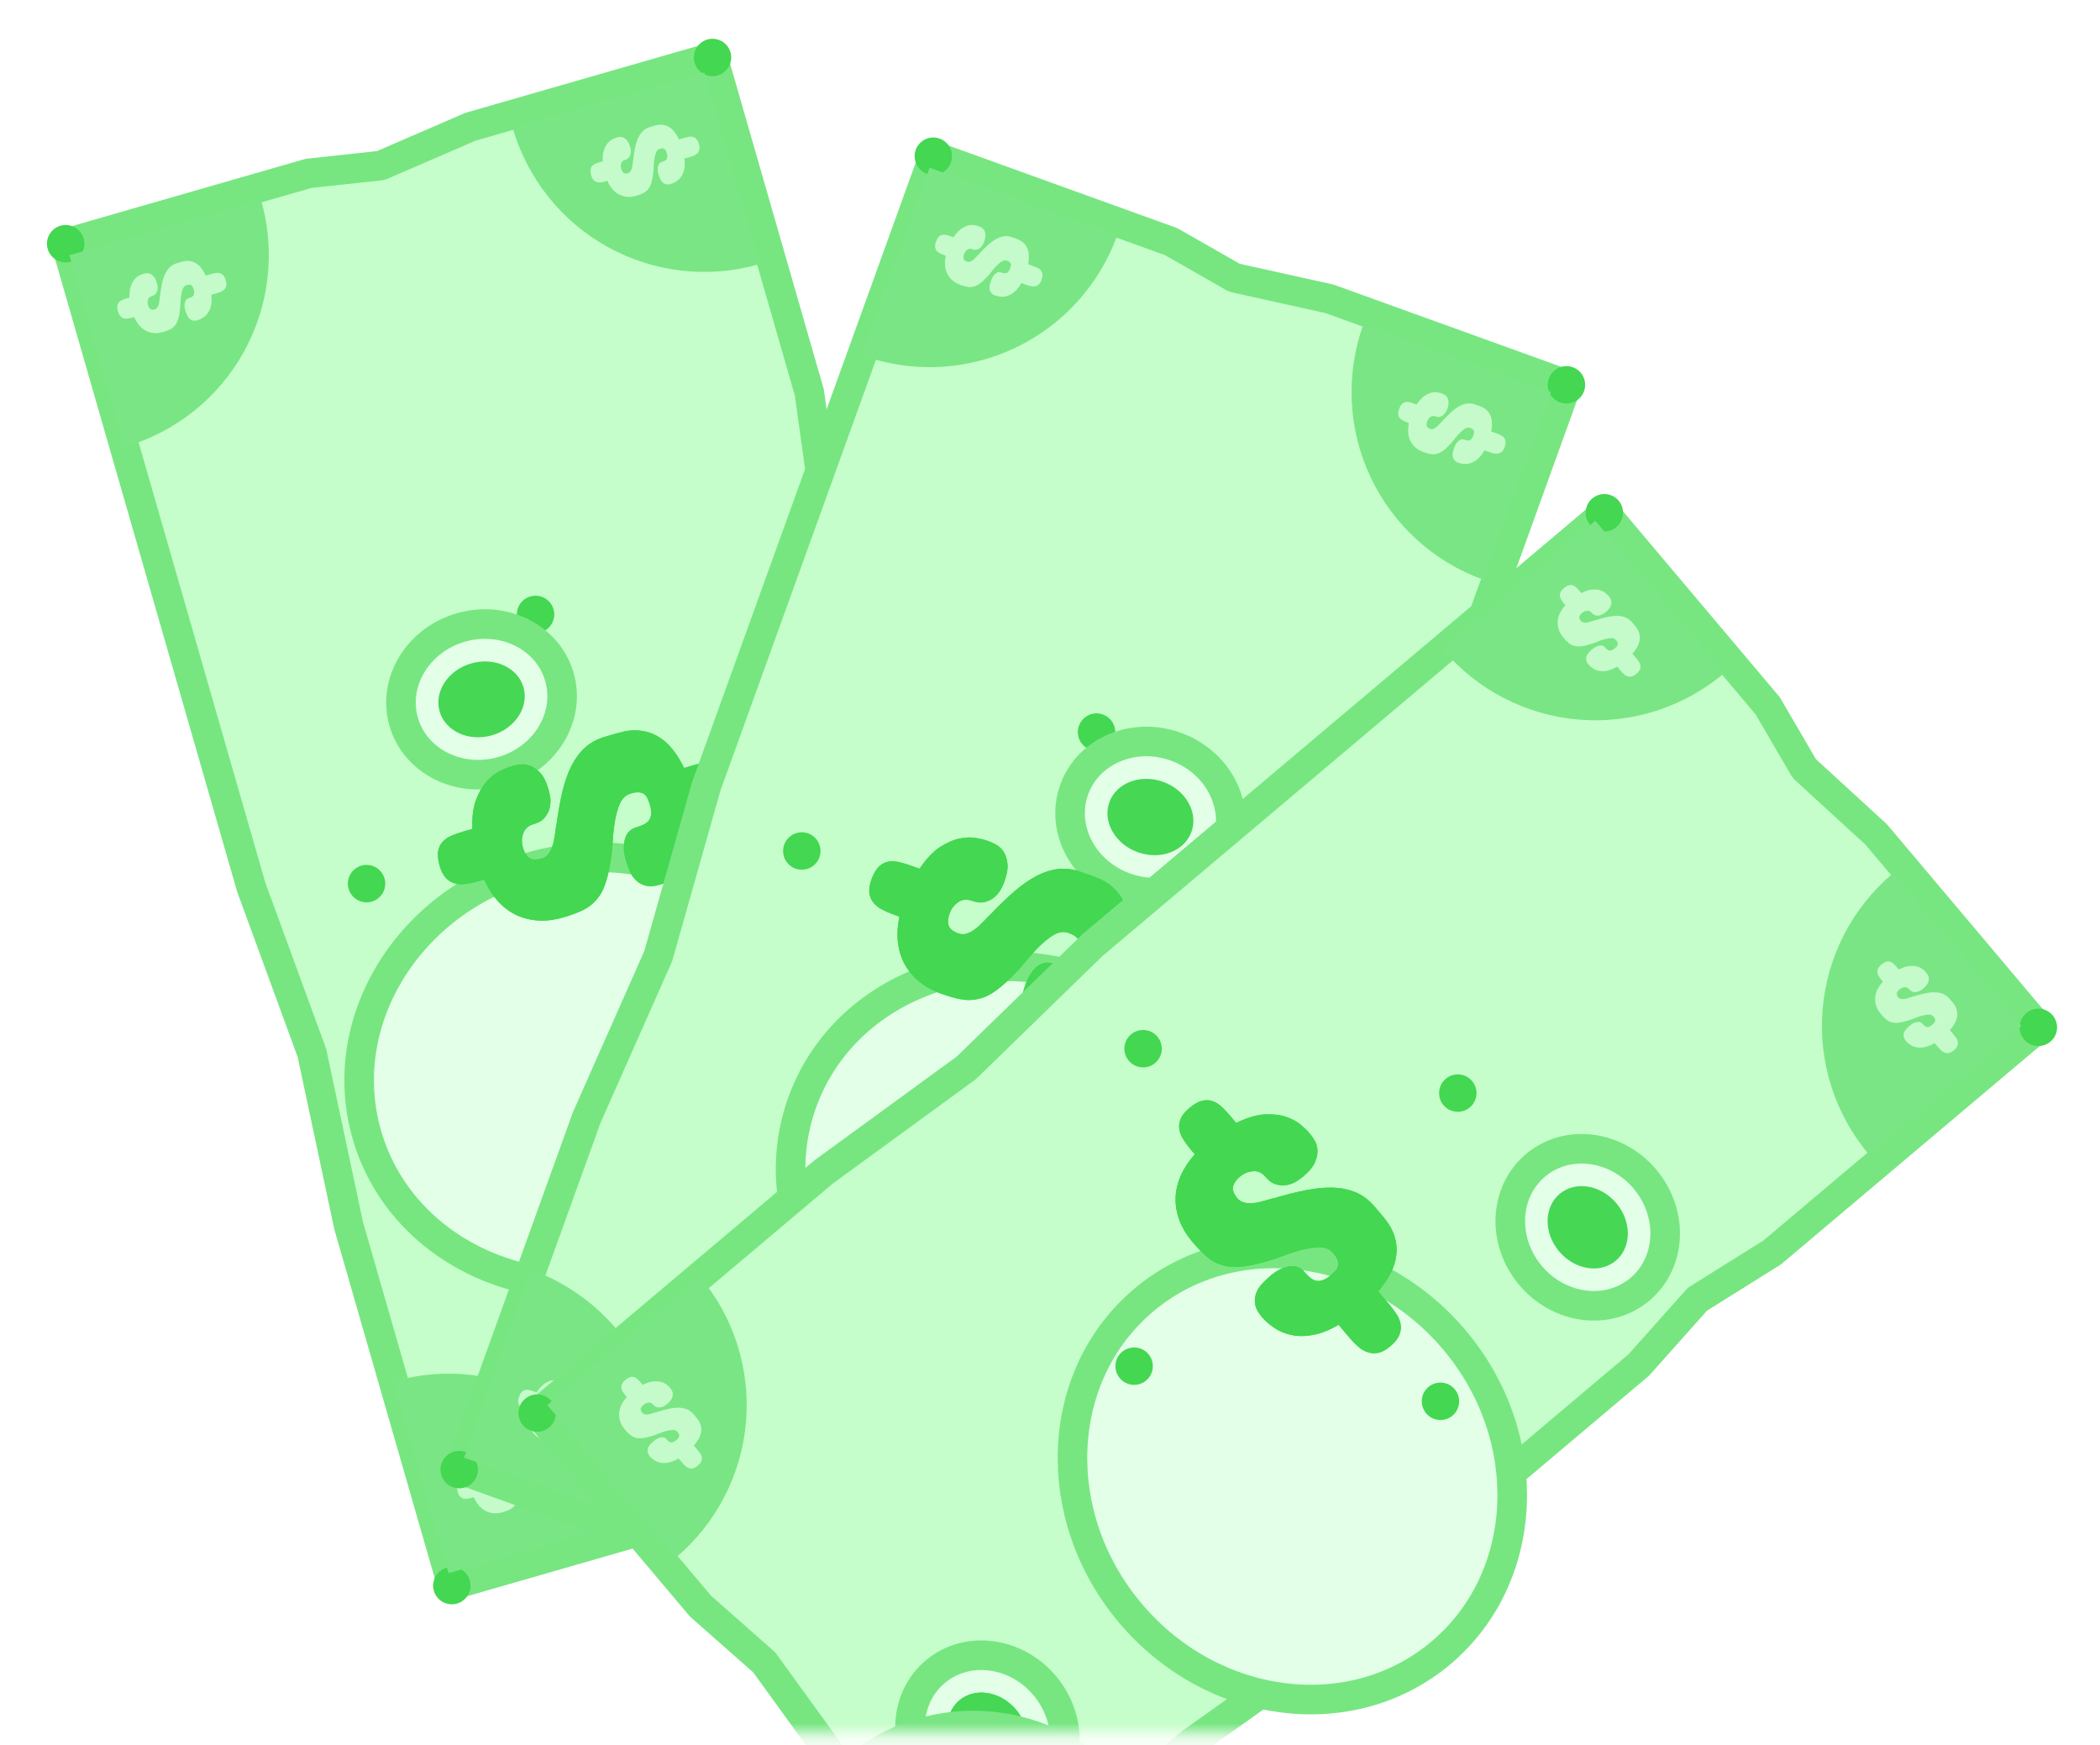 <svg width="142" height="118" viewBox="0 0 142 118" fill="none" xmlns="http://www.w3.org/2000/svg">
  <mask id="mask0" mask-type="alpha" maskUnits="userSpaceOnUse" x="0" y="0" width="142" height="118">
    <rect y="0.206" width="142" height="117" fill="#C4C4C4" />
  </mask>
  <g mask="url(#mask0)">
    <path
      d="M30.571 107.166L23.576 82.865L21.093 71.191L16.989 59.982L10.403 37.099L4.458 16.444L15.393 13.296L20.86 11.722L25.751 11.192L31.796 8.575L37.264 7.001L48.199 3.853L51.463 15.194L53.095 20.864L54.727 26.534L55.549 32.437L57.991 37.874L61.255 49.215L64.519 60.555L66.961 65.992L68.949 75.945L74.312 94.576L63.376 97.723L52.208 100.061L46.974 102.445L41.506 104.018L30.571 107.166Z"
      fill="#C5FECA" stroke="#77E681" stroke-width="2" stroke-linejoin="bevel" />
    <path fill-rule="evenodd" clip-rule="evenodd" d="M73.495 93.629C74.037 93.187 74.833 93.269 75.274 93.81C75.715 94.352 75.634 95.148 75.092 95.589C74.551 96.03 73.755 95.949 73.313 95.407C72.872 94.866 72.953 94.07 73.495 93.629Z" fill="#44D751" />
    <path fill-rule="evenodd" clip-rule="evenodd" d="M29.754 106.219C30.296 105.777 31.091 105.859 31.533 106.4C31.974 106.942 31.893 107.738 31.351 108.179C30.809 108.62 30.014 108.539 29.572 107.997C29.131 107.456 29.212 106.66 29.754 106.219Z" fill="#44D751" />
    <path fill-rule="evenodd" clip-rule="evenodd" d="M3.641 15.496C4.183 15.055 4.979 15.136 5.42 15.678C5.861 16.22 5.78 17.016 5.238 17.457C4.697 17.898 3.901 17.817 3.459 17.275C3.018 16.734 3.099 15.938 3.641 15.496Z" fill="#44D751" />
    <path fill-rule="evenodd" clip-rule="evenodd" d="M47.382 2.906C47.924 2.465 48.72 2.546 49.161 3.088C49.602 3.629 49.521 4.425 48.979 4.867C48.438 5.308 47.642 5.227 47.2 4.685C46.759 4.143 46.84 3.347 47.382 2.906Z" fill="#44D751" />
    <g filter="url(#filter0_d)">
      <ellipse cx="39.79" cy="55.393" rx="14.329" ry="15.594" transform="rotate(-106.058 39.79 55.393)" fill="#E3FFE8" />
      <ellipse cx="39.79" cy="55.393" rx="14.329" ry="15.594" transform="rotate(-106.058 39.79 55.393)" stroke="#77E681" stroke-width="2" stroke-linejoin="bevel" />
    </g>
    <path fill-rule="evenodd" clip-rule="evenodd" d="M53.958 50.133C54.5 49.691 55.296 49.773 55.737 50.314C56.178 50.856 56.097 51.652 55.556 52.093C55.014 52.534 54.218 52.453 53.777 51.911C53.336 51.37 53.417 50.574 53.958 50.133Z" fill="#44D751" />
    <path fill-rule="evenodd" clip-rule="evenodd" d="M23.988 58.759C24.529 58.318 25.325 58.399 25.766 58.941C26.208 59.482 26.126 60.278 25.585 60.72C25.043 61.161 24.247 61.08 23.806 60.538C23.365 59.996 23.446 59.2 23.988 58.759Z" fill="#44D751" />
    <path fill-rule="evenodd" clip-rule="evenodd" d="M35.863 40.324C36.535 40.131 37.235 40.518 37.428 41.189C37.621 41.86 37.234 42.561 36.563 42.754C35.892 42.947 35.191 42.56 34.998 41.889C34.805 41.217 35.192 40.517 35.863 40.324Z" fill="#44D751" />
    <path fill-rule="evenodd" clip-rule="evenodd" d="M43.783 67.839C44.455 67.646 45.155 68.033 45.348 68.704C45.541 69.376 45.154 70.076 44.483 70.269C43.811 70.463 43.111 70.075 42.918 69.404C42.725 68.733 43.112 68.032 43.783 67.839Z" fill="#44D751" />
    <g filter="url(#filter1_d)">
      <ellipse cx="32.562" cy="30.282" rx="5.057" ry="5.479" transform="rotate(-106.058 32.562 30.282)" fill="#E3FFE8" />
      <ellipse cx="32.562" cy="30.282" rx="5.057" ry="5.479" transform="rotate(-106.058 32.562 30.282)" stroke="#77E681" stroke-width="2" stroke-linejoin="bevel" />
    </g>
    <g filter="url(#filter2_d)">
      <ellipse cx="47.251" cy="81.314" rx="5.057" ry="5.479" transform="rotate(-106.058 47.251 81.314)" fill="#E3FFE8" />
      <ellipse cx="47.251" cy="81.314" rx="5.057" ry="5.479" transform="rotate(-106.058 47.251 81.314)" stroke="#77E681" stroke-width="2" stroke-linejoin="bevel" />
    </g>
    <g filter="url(#filter3_d)">
      <ellipse cx="47.251" cy="81.314" rx="2.529" ry="2.95" transform="rotate(-106.058 47.251 81.314)" fill="#46D755" />
    </g>
    <g filter="url(#filter4_d)">
      <ellipse cx="47.251" cy="81.314" rx="2.529" ry="2.95" transform="rotate(-106.058 47.251 81.314)" fill="#46D755" />
    </g>
    <g filter="url(#filter5_d)">
      <ellipse cx="32.562" cy="30.282" rx="2.529" ry="2.95" transform="rotate(-106.058 32.562 30.282)" fill="#46D755" />
    </g>
    <path
      d="M41.341 57.854C41.246 58.59 41.117 59.196 40.957 59.671C40.807 60.143 40.599 60.527 40.334 60.823C40.081 61.125 39.769 61.365 39.395 61.542C39.032 61.716 38.595 61.877 38.086 62.023C37.459 62.204 36.874 62.273 36.331 62.229C35.788 62.186 35.288 62.051 34.83 61.823C34.382 61.593 33.977 61.276 33.617 60.871C33.269 60.472 32.974 60.003 32.734 59.464L32.323 59.582C32.048 59.661 31.779 59.719 31.513 59.755C31.251 59.801 31.004 59.792 30.774 59.729C30.546 59.675 30.341 59.554 30.16 59.367C29.979 59.179 29.835 58.901 29.729 58.533C29.613 58.128 29.58 57.793 29.631 57.529C29.682 57.264 29.79 57.049 29.954 56.882C30.118 56.715 30.324 56.581 30.571 56.48C30.817 56.379 31.078 56.289 31.352 56.21L31.94 56.041C31.911 55.241 31.996 54.578 32.195 54.052C32.396 53.535 32.638 53.122 32.92 52.811C33.212 52.498 33.501 52.27 33.789 52.127C34.087 51.981 34.319 51.885 34.485 51.837L34.721 51.769C34.819 51.741 34.969 51.712 35.173 51.684C35.377 51.655 35.597 51.681 35.833 51.763C36.068 51.845 36.301 52.008 36.53 52.251C36.759 52.494 36.948 52.874 37.096 53.39C37.123 53.482 37.156 53.632 37.194 53.84C37.236 54.058 37.233 54.288 37.186 54.531C37.149 54.771 37.046 55 36.875 55.219C36.717 55.444 36.452 55.61 36.08 55.717C35.727 55.819 35.495 56.025 35.383 56.337C35.271 56.648 35.263 56.97 35.358 57.302C35.443 57.597 35.577 57.822 35.76 57.979C35.953 58.133 36.24 58.155 36.623 58.045C36.809 57.992 36.956 57.895 37.064 57.754C37.181 57.61 37.272 57.444 37.334 57.257C37.407 57.066 37.458 56.857 37.488 56.629C37.53 56.407 37.563 56.188 37.585 55.972L37.626 55.781C37.737 54.951 37.871 54.199 38.027 53.526C38.186 52.862 38.389 52.279 38.638 51.779C38.896 51.275 39.21 50.856 39.58 50.52C39.953 50.193 40.414 49.951 40.962 49.793L41.815 49.547C42.354 49.392 42.843 49.341 43.282 49.394C43.732 49.445 44.136 49.578 44.495 49.794C44.864 50.007 45.192 50.296 45.478 50.663C45.773 51.027 46.032 51.446 46.254 51.921L47.37 51.6C47.615 51.529 47.869 51.471 48.132 51.425C48.395 51.38 48.64 51.384 48.867 51.438C49.105 51.489 49.321 51.612 49.514 51.806C49.708 51.999 49.863 52.299 49.98 52.704C50.086 53.073 50.107 53.386 50.043 53.644C49.98 53.901 49.861 54.115 49.687 54.285C49.525 54.461 49.321 54.6 49.075 54.7C48.83 54.811 48.586 54.901 48.341 54.971L47.224 55.293C47.303 56.009 47.275 56.63 47.14 57.158C47.015 57.682 46.819 58.123 46.55 58.48C46.294 58.843 45.989 59.13 45.636 59.341C45.296 59.559 44.954 59.717 44.611 59.816C44.229 59.926 43.906 59.944 43.641 59.871C43.388 59.804 43.172 59.681 42.994 59.504C42.818 59.335 42.677 59.121 42.57 58.862C42.464 58.603 42.374 58.345 42.3 58.087C42.26 57.949 42.225 57.774 42.197 57.563C42.177 57.349 42.184 57.133 42.217 56.914C42.249 56.695 42.329 56.493 42.455 56.306C42.585 56.13 42.782 56.003 43.046 55.927C43.233 55.873 43.395 55.812 43.534 55.742C43.683 55.669 43.799 55.575 43.883 55.462C43.967 55.348 44.016 55.204 44.029 55.03C44.046 54.866 44.018 54.66 43.947 54.411C43.907 54.273 43.859 54.142 43.802 54.019C43.755 53.892 43.683 53.788 43.585 53.707C43.5 53.632 43.38 53.586 43.227 53.57C43.084 53.552 42.89 53.578 42.645 53.648C42.331 53.738 42.092 53.957 41.927 54.304C41.774 54.657 41.66 55.054 41.585 55.495C41.51 55.935 41.461 56.373 41.438 56.809C41.415 57.244 41.383 57.593 41.341 57.854Z"
      fill="#44D751" />
    <path
      d="M41.341 57.854C41.246 58.59 41.117 59.196 40.957 59.671C40.807 60.143 40.599 60.527 40.334 60.823C40.081 61.125 39.769 61.365 39.395 61.542C39.032 61.716 38.595 61.877 38.086 62.023C37.459 62.204 36.874 62.273 36.331 62.229C35.788 62.186 35.288 62.051 34.83 61.823C34.382 61.593 33.977 61.276 33.617 60.871C33.269 60.472 32.974 60.003 32.734 59.464L32.323 59.582C32.048 59.661 31.779 59.719 31.513 59.755C31.251 59.801 31.004 59.792 30.774 59.729C30.546 59.675 30.341 59.554 30.16 59.367C29.979 59.179 29.835 58.901 29.729 58.533C29.613 58.128 29.58 57.793 29.631 57.529C29.682 57.264 29.79 57.049 29.954 56.882C30.118 56.715 30.324 56.581 30.571 56.48C30.817 56.379 31.078 56.289 31.352 56.21L31.94 56.041C31.911 55.241 31.996 54.578 32.195 54.052C32.396 53.535 32.638 53.122 32.92 52.811C33.212 52.498 33.501 52.27 33.789 52.127C34.087 51.981 34.319 51.885 34.485 51.837L34.721 51.769C34.819 51.741 34.969 51.712 35.173 51.684C35.377 51.655 35.597 51.681 35.833 51.763C36.068 51.845 36.301 52.008 36.53 52.251C36.759 52.494 36.948 52.874 37.096 53.39C37.123 53.482 37.156 53.632 37.194 53.84C37.236 54.058 37.233 54.288 37.186 54.531C37.149 54.771 37.046 55 36.875 55.219C36.717 55.444 36.452 55.61 36.08 55.717C35.727 55.819 35.495 56.025 35.383 56.337C35.271 56.648 35.263 56.97 35.358 57.302C35.443 57.597 35.577 57.822 35.76 57.979C35.953 58.133 36.24 58.155 36.623 58.045C36.809 57.992 36.956 57.895 37.064 57.754C37.181 57.61 37.272 57.444 37.334 57.257C37.407 57.066 37.458 56.857 37.488 56.629C37.53 56.407 37.563 56.188 37.585 55.972L37.626 55.781C37.737 54.951 37.871 54.199 38.027 53.526C38.186 52.862 38.389 52.279 38.638 51.779C38.896 51.275 39.21 50.856 39.58 50.52C39.953 50.193 40.414 49.951 40.962 49.793L41.815 49.547C42.354 49.392 42.843 49.341 43.282 49.394C43.732 49.445 44.136 49.578 44.495 49.794C44.864 50.007 45.192 50.296 45.478 50.663C45.773 51.027 46.032 51.446 46.254 51.921L47.37 51.6C47.615 51.529 47.869 51.471 48.132 51.425C48.395 51.38 48.64 51.384 48.867 51.438C49.105 51.489 49.321 51.612 49.514 51.806C49.708 51.999 49.863 52.299 49.98 52.704C50.086 53.073 50.107 53.386 50.043 53.644C49.98 53.901 49.861 54.115 49.687 54.285C49.525 54.461 49.321 54.6 49.075 54.7C48.83 54.811 48.586 54.901 48.341 54.971L47.224 55.293C47.303 56.009 47.275 56.63 47.14 57.158C47.015 57.682 46.819 58.123 46.55 58.48C46.294 58.843 45.989 59.13 45.636 59.341C45.296 59.559 44.954 59.717 44.611 59.816C44.229 59.926 43.906 59.944 43.641 59.871C43.388 59.804 43.172 59.681 42.994 59.504C42.818 59.335 42.677 59.121 42.57 58.862C42.464 58.603 42.374 58.345 42.3 58.087C42.26 57.949 42.225 57.774 42.197 57.563C42.177 57.349 42.184 57.133 42.217 56.914C42.249 56.695 42.329 56.493 42.455 56.306C42.585 56.13 42.782 56.003 43.046 55.927C43.233 55.873 43.395 55.812 43.534 55.742C43.683 55.669 43.799 55.575 43.883 55.462C43.967 55.348 44.016 55.204 44.029 55.03C44.046 54.866 44.018 54.66 43.947 54.411C43.907 54.273 43.859 54.142 43.802 54.019C43.755 53.892 43.683 53.788 43.585 53.707C43.5 53.632 43.38 53.586 43.227 53.57C43.084 53.552 42.89 53.578 42.645 53.648C42.331 53.738 42.092 53.957 41.927 54.304C41.774 54.657 41.66 55.054 41.585 55.495C41.51 55.935 41.461 56.373 41.438 56.809C41.415 57.244 41.383 57.593 41.341 57.854Z"
      fill="#44D751" />
    <path d="M69.538 81.039C67.836 81.528 66.247 82.349 64.862 83.453C63.477 84.557 62.324 85.922 61.466 87.472C60.609 89.022 60.066 90.726 59.867 92.486C59.669 94.246 59.818 96.027 60.308 97.729L73.269 93.999L69.538 81.039Z" fill="#7AE584" />
    <path d="M51.352 17.857C49.65 18.347 47.868 18.497 46.109 18.298C44.349 18.099 42.645 17.556 41.095 16.699C39.545 15.842 38.179 14.688 37.076 13.303C35.972 11.918 35.151 10.329 34.661 8.627L47.622 4.897L51.352 17.857Z" fill="#7AE584" />
    <path d="M43.298 102.626C42.808 100.924 41.987 99.335 40.884 97.95C39.78 96.565 38.414 95.411 36.864 94.554C35.314 93.697 33.611 93.153 31.851 92.955C30.091 92.756 28.309 92.906 26.607 93.396L30.337 106.356L43.298 102.626Z" fill="#7AE584" />
    <path d="M17.651 13.523C18.141 15.225 18.291 17.007 18.092 18.767C17.893 20.527 17.35 22.23 16.493 23.78C15.636 25.33 14.482 26.696 13.097 27.8C11.712 28.904 10.123 29.724 8.421 30.214L4.691 17.254L17.651 13.523Z" fill="#7AE584" />
    <path
      d="M67.137 91.451C67.107 91.732 67.065 91.963 67.01 92.143C66.959 92.323 66.886 92.469 66.792 92.58C66.703 92.694 66.591 92.784 66.457 92.849C66.327 92.914 66.17 92.972 65.986 93.025C65.761 93.09 65.549 93.112 65.353 93.092C65.156 93.072 64.974 93.017 64.807 92.927C64.643 92.836 64.495 92.712 64.362 92.555C64.233 92.4 64.124 92.218 64.033 92.01L63.885 92.053C63.786 92.081 63.689 92.102 63.593 92.114C63.498 92.13 63.409 92.125 63.325 92.099C63.242 92.077 63.168 92.029 63.101 91.956C63.034 91.883 62.98 91.776 62.94 91.634C62.895 91.478 62.881 91.35 62.897 91.249C62.914 91.149 62.952 91.067 63.01 91.004C63.068 90.941 63.142 90.891 63.23 90.854C63.319 90.817 63.413 90.784 63.512 90.756L63.723 90.695C63.708 90.389 63.734 90.136 63.803 89.936C63.872 89.739 63.957 89.582 64.057 89.465C64.16 89.347 64.264 89.262 64.367 89.209C64.474 89.155 64.557 89.12 64.617 89.103L64.701 89.078C64.737 89.068 64.791 89.058 64.865 89.049C64.938 89.039 65.018 89.05 65.104 89.083C65.19 89.116 65.275 89.18 65.359 89.275C65.444 89.369 65.515 89.516 65.572 89.714C65.582 89.749 65.595 89.807 65.61 89.887C65.627 89.971 65.627 90.059 65.612 90.151C65.6 90.243 65.564 90.33 65.504 90.413C65.448 90.498 65.353 90.56 65.219 90.598C65.092 90.635 65.01 90.712 64.971 90.831C64.933 90.949 64.932 91.072 64.969 91.2C65.001 91.313 65.051 91.401 65.118 91.462C65.189 91.522 65.293 91.532 65.431 91.493C65.498 91.474 65.55 91.437 65.589 91.384C65.63 91.33 65.662 91.267 65.683 91.196C65.708 91.123 65.725 91.043 65.735 90.956C65.749 90.872 65.759 90.788 65.766 90.706L65.779 90.633C65.814 90.316 65.857 90.029 65.909 89.772C65.963 89.519 66.033 89.297 66.119 89.108C66.209 88.917 66.32 88.758 66.452 88.632C66.585 88.509 66.75 88.42 66.947 88.363L67.254 88.274C67.448 88.219 67.625 88.202 67.784 88.225C67.947 88.248 68.094 88.301 68.226 88.386C68.361 88.47 68.481 88.583 68.587 88.725C68.697 88.867 68.793 89.029 68.876 89.212L69.278 89.096C69.366 89.071 69.458 89.05 69.553 89.034C69.647 89.019 69.736 89.022 69.819 89.044C69.905 89.065 69.984 89.114 70.055 89.189C70.127 89.264 70.185 89.38 70.23 89.536C70.27 89.678 70.28 89.798 70.259 89.896C70.237 89.994 70.196 90.075 70.134 90.139C70.077 90.205 70.004 90.257 69.915 90.294C69.828 90.335 69.74 90.368 69.651 90.393L69.249 90.509C69.282 90.783 69.276 91.021 69.231 91.222C69.189 91.422 69.121 91.589 69.026 91.724C68.936 91.861 68.828 91.969 68.701 92.048C68.579 92.129 68.457 92.187 68.334 92.223C68.196 92.262 68.079 92.267 67.983 92.237C67.891 92.21 67.812 92.162 67.746 92.093C67.681 92.027 67.629 91.944 67.589 91.844C67.549 91.745 67.514 91.645 67.486 91.546C67.47 91.493 67.457 91.426 67.445 91.345C67.436 91.263 67.438 91.18 67.448 91.096C67.458 91.013 67.486 90.936 67.53 90.865C67.576 90.799 67.646 90.751 67.742 90.724C67.809 90.705 67.867 90.682 67.917 90.656C67.97 90.629 68.012 90.594 68.041 90.551C68.071 90.508 68.088 90.454 68.092 90.387C68.096 90.325 68.085 90.245 68.058 90.15C68.042 90.097 68.024 90.046 68.003 89.999C67.985 89.95 67.958 89.91 67.922 89.878C67.891 89.849 67.847 89.83 67.792 89.823C67.74 89.815 67.67 89.824 67.582 89.849C67.469 89.882 67.383 89.964 67.326 90.096C67.273 90.23 67.234 90.381 67.21 90.549C67.186 90.717 67.171 90.885 67.165 91.051C67.16 91.218 67.151 91.351 67.137 91.451Z"
      fill="#C5FBCB" />
    <path
      d="M44.172 11.664C44.142 11.945 44.1 12.175 44.045 12.356C43.993 12.536 43.921 12.682 43.827 12.793C43.737 12.907 43.626 12.997 43.492 13.062C43.361 13.127 43.204 13.185 43.021 13.238C42.795 13.303 42.584 13.325 42.387 13.305C42.191 13.285 42.008 13.23 41.841 13.14C41.678 13.049 41.529 12.925 41.396 12.768C41.267 12.613 41.158 12.431 41.068 12.223L40.919 12.266C40.821 12.294 40.723 12.315 40.628 12.327C40.533 12.343 40.444 12.338 40.36 12.312C40.277 12.29 40.202 12.242 40.135 12.169C40.069 12.096 40.015 11.989 39.974 11.847C39.929 11.691 39.915 11.563 39.932 11.462C39.949 11.362 39.986 11.28 40.045 11.217C40.103 11.154 40.176 11.104 40.265 11.067C40.354 11.03 40.447 10.997 40.546 10.969L40.758 10.908C40.742 10.602 40.769 10.349 40.837 10.149C40.907 9.952 40.991 9.795 41.091 9.678C41.195 9.56 41.298 9.475 41.401 9.422C41.508 9.368 41.591 9.333 41.651 9.316L41.736 9.291C41.771 9.281 41.826 9.271 41.899 9.262C41.973 9.252 42.053 9.263 42.139 9.296C42.224 9.329 42.309 9.393 42.394 9.487C42.478 9.582 42.549 9.729 42.606 9.927C42.617 9.962 42.63 10.02 42.645 10.1C42.661 10.184 42.662 10.272 42.646 10.364C42.635 10.456 42.599 10.543 42.538 10.626C42.483 10.711 42.388 10.773 42.254 10.811C42.127 10.848 42.044 10.925 42.006 11.044C41.967 11.162 41.966 11.285 42.003 11.413C42.036 11.526 42.086 11.614 42.153 11.675C42.224 11.735 42.328 11.745 42.465 11.706C42.532 11.687 42.585 11.65 42.623 11.597C42.665 11.543 42.696 11.48 42.718 11.409C42.743 11.336 42.76 11.257 42.769 11.169C42.783 11.085 42.794 11.001 42.8 10.919L42.814 10.846C42.848 10.529 42.892 10.242 42.944 9.985C42.997 9.732 43.067 9.511 43.154 9.321C43.244 9.13 43.355 8.971 43.487 8.845C43.619 8.722 43.785 8.633 43.982 8.576L44.289 8.487C44.483 8.432 44.66 8.415 44.819 8.438C44.982 8.461 45.129 8.514 45.261 8.599C45.395 8.683 45.516 8.796 45.622 8.938C45.731 9.079 45.827 9.242 45.911 9.425L46.313 9.309C46.401 9.284 46.492 9.263 46.587 9.247C46.682 9.232 46.771 9.235 46.853 9.257C46.94 9.278 47.019 9.327 47.09 9.402C47.161 9.477 47.219 9.593 47.264 9.749C47.305 9.891 47.315 10.011 47.293 10.109C47.272 10.207 47.23 10.288 47.169 10.352C47.111 10.418 47.038 10.47 46.95 10.507C46.862 10.548 46.774 10.581 46.686 10.606L46.284 10.722C46.317 10.996 46.311 11.234 46.266 11.435C46.224 11.635 46.156 11.802 46.061 11.937C45.971 12.074 45.862 12.182 45.736 12.261C45.614 12.342 45.491 12.4 45.368 12.436C45.23 12.475 45.114 12.48 45.017 12.45C44.925 12.423 44.846 12.375 44.781 12.306C44.716 12.24 44.663 12.157 44.623 12.057C44.583 11.958 44.549 11.858 44.52 11.759C44.505 11.706 44.491 11.639 44.479 11.558C44.471 11.476 44.472 11.393 44.482 11.309C44.493 11.226 44.52 11.149 44.565 11.079C44.611 11.012 44.681 10.964 44.776 10.937C44.843 10.918 44.902 10.895 44.952 10.869C45.005 10.842 45.046 10.807 45.076 10.764C45.106 10.721 45.122 10.667 45.126 10.6C45.131 10.538 45.12 10.458 45.092 10.363C45.077 10.309 45.059 10.259 45.037 10.212C45.019 10.163 44.992 10.123 44.957 10.091C44.925 10.062 44.882 10.043 44.826 10.036C44.774 10.028 44.704 10.037 44.616 10.062C44.503 10.095 44.418 10.177 44.36 10.309C44.307 10.443 44.269 10.594 44.245 10.762C44.22 10.93 44.206 11.098 44.2 11.264C44.194 11.431 44.185 11.564 44.172 11.664Z"
      fill="#C5FBCB" />
    <path
      d="M35.142 100.66C35.112 100.941 35.069 101.172 35.014 101.353C34.963 101.533 34.89 101.678 34.796 101.79C34.707 101.904 34.595 101.993 34.461 102.059C34.331 102.123 34.174 102.182 33.991 102.235C33.765 102.299 33.554 102.322 33.357 102.302C33.16 102.282 32.978 102.227 32.811 102.137C32.647 102.046 32.499 101.921 32.366 101.764C32.237 101.609 32.128 101.428 32.037 101.22L31.889 101.262C31.79 101.291 31.693 101.311 31.597 101.323C31.503 101.339 31.413 101.334 31.329 101.308C31.247 101.286 31.172 101.239 31.105 101.166C31.038 101.093 30.985 100.986 30.944 100.844C30.899 100.688 30.885 100.56 30.902 100.459C30.919 100.358 30.956 100.276 31.014 100.213C31.073 100.151 31.146 100.101 31.235 100.064C31.323 100.027 31.417 99.994 31.516 99.966L31.727 99.905C31.712 99.598 31.738 99.345 31.807 99.145C31.876 98.949 31.961 98.792 32.061 98.675C32.164 98.557 32.268 98.471 32.371 98.419C32.478 98.365 32.561 98.329 32.621 98.312L32.706 98.288C32.741 98.278 32.795 98.268 32.869 98.258C32.943 98.248 33.022 98.26 33.108 98.293C33.194 98.326 33.279 98.389 33.364 98.484C33.448 98.579 33.519 98.725 33.576 98.924C33.586 98.959 33.599 99.017 33.614 99.097C33.631 99.18 33.632 99.268 33.616 99.361C33.604 99.453 33.568 99.54 33.508 99.622C33.452 99.707 33.357 99.769 33.223 99.808C33.096 99.844 33.014 99.922 32.975 100.04C32.937 100.159 32.936 100.282 32.973 100.41C33.005 100.523 33.055 100.61 33.123 100.671C33.193 100.732 33.297 100.742 33.435 100.702C33.502 100.683 33.555 100.647 33.593 100.594C33.635 100.539 33.666 100.477 33.688 100.405C33.712 100.333 33.73 100.253 33.739 100.166C33.753 100.081 33.763 99.998 33.77 99.915L33.783 99.842C33.818 99.525 33.862 99.239 33.914 98.982C33.967 98.729 34.037 98.507 34.123 98.317C34.214 98.126 34.325 97.968 34.456 97.841C34.589 97.719 34.754 97.629 34.952 97.572L35.258 97.484C35.453 97.428 35.629 97.412 35.789 97.435C35.952 97.457 36.099 97.511 36.23 97.596C36.365 97.68 36.485 97.793 36.591 97.935C36.701 98.076 36.797 98.238 36.88 98.421L37.282 98.306C37.37 98.28 37.462 98.26 37.557 98.244C37.651 98.228 37.74 98.231 37.823 98.254C37.909 98.275 37.988 98.323 38.06 98.399C38.131 98.474 38.189 98.59 38.234 98.746C38.275 98.887 38.284 99.007 38.263 99.106C38.242 99.204 38.2 99.285 38.138 99.349C38.081 99.415 38.008 99.467 37.919 99.504C37.832 99.544 37.744 99.577 37.656 99.603L37.254 99.718C37.287 99.993 37.281 100.23 37.235 100.431C37.194 100.631 37.125 100.799 37.031 100.934C36.94 101.071 36.832 101.179 36.706 101.257C36.584 101.338 36.461 101.397 36.338 101.432C36.2 101.472 36.083 101.477 35.987 101.447C35.895 101.42 35.816 101.371 35.75 101.302C35.685 101.236 35.633 101.154 35.593 101.054C35.553 100.954 35.518 100.855 35.49 100.756C35.474 100.702 35.461 100.635 35.449 100.554C35.441 100.472 35.442 100.389 35.452 100.306C35.462 100.222 35.49 100.145 35.535 100.075C35.58 100.008 35.651 99.961 35.746 99.934C35.813 99.914 35.871 99.892 35.921 99.866C35.974 99.839 36.016 99.804 36.046 99.761C36.075 99.718 36.092 99.663 36.096 99.597C36.101 99.534 36.089 99.455 36.062 99.359C36.047 99.306 36.028 99.256 36.007 99.208C35.989 99.159 35.962 99.119 35.926 99.087C35.895 99.058 35.852 99.04 35.796 99.033C35.744 99.025 35.674 99.033 35.586 99.059C35.473 99.091 35.388 99.173 35.33 99.305C35.277 99.439 35.239 99.59 35.214 99.758C35.19 99.927 35.175 100.094 35.17 100.261C35.164 100.427 35.155 100.56 35.142 100.66Z"
      fill="#C5FBCB" />
    <path
      d="M12.176 20.873C12.146 21.154 12.104 21.385 12.049 21.566C11.998 21.745 11.925 21.891 11.831 22.003C11.742 22.117 11.63 22.206 11.496 22.272C11.366 22.336 11.209 22.395 11.025 22.448C10.8 22.512 10.588 22.535 10.392 22.515C10.195 22.495 10.013 22.44 9.846 22.35C9.682 22.259 9.533 22.134 9.4 21.977C9.272 21.822 9.162 21.641 9.072 21.433L8.924 21.475C8.825 21.504 8.728 21.524 8.632 21.536C8.537 21.552 8.448 21.547 8.364 21.521C8.281 21.499 8.206 21.452 8.14 21.379C8.073 21.306 8.019 21.199 7.978 21.057C7.933 20.901 7.919 20.773 7.936 20.672C7.953 20.571 7.991 20.489 8.049 20.426C8.107 20.364 8.181 20.314 8.269 20.277C8.358 20.24 8.452 20.207 8.55 20.178L8.762 20.118C8.746 19.811 8.773 19.558 8.841 19.358C8.911 19.162 8.995 19.005 9.095 18.888C9.199 18.77 9.302 18.684 9.406 18.632C9.512 18.578 9.596 18.542 9.656 18.525L9.74 18.501C9.776 18.491 9.83 18.481 9.904 18.471C9.977 18.461 10.057 18.473 10.143 18.506C10.229 18.539 10.314 18.602 10.398 18.697C10.483 18.792 10.554 18.938 10.611 19.137C10.621 19.172 10.634 19.23 10.649 19.31C10.665 19.393 10.666 19.481 10.651 19.574C10.639 19.666 10.603 19.753 10.543 19.835C10.487 19.92 10.392 19.982 10.258 20.021C10.131 20.057 10.048 20.135 10.01 20.253C9.971 20.372 9.971 20.495 10.007 20.622C10.04 20.736 10.09 20.823 10.157 20.884C10.228 20.945 10.332 20.955 10.47 20.915C10.537 20.896 10.589 20.86 10.627 20.807C10.669 20.752 10.701 20.689 10.722 20.618C10.747 20.546 10.764 20.466 10.774 20.379C10.787 20.294 10.798 20.211 10.805 20.128L10.818 20.055C10.853 19.738 10.896 19.451 10.948 19.195C11.001 18.942 11.071 18.72 11.158 18.53C11.248 18.339 11.359 18.181 11.491 18.054C11.623 17.932 11.789 17.842 11.986 17.785L12.293 17.697C12.487 17.641 12.664 17.625 12.823 17.648C12.986 17.67 13.133 17.724 13.265 17.809C13.4 17.892 13.52 18.006 13.626 18.148C13.735 18.289 13.832 18.451 13.915 18.634L14.317 18.519C14.405 18.493 14.497 18.473 14.591 18.457C14.686 18.441 14.775 18.444 14.858 18.467C14.944 18.488 15.023 18.536 15.094 18.611C15.165 18.687 15.224 18.802 15.268 18.959C15.309 19.1 15.319 19.22 15.298 19.318C15.276 19.417 15.235 19.498 15.173 19.561C15.116 19.628 15.043 19.68 14.954 19.717C14.866 19.757 14.778 19.79 14.69 19.816L14.288 19.931C14.321 20.206 14.315 20.443 14.27 20.644C14.228 20.844 14.16 21.012 14.065 21.147C13.975 21.284 13.866 21.392 13.74 21.47C13.618 21.551 13.496 21.61 13.372 21.645C13.235 21.685 13.118 21.69 13.021 21.66C12.929 21.633 12.851 21.584 12.785 21.515C12.72 21.449 12.668 21.367 12.627 21.267C12.587 21.167 12.553 21.068 12.524 20.968C12.509 20.915 12.495 20.848 12.484 20.767C12.475 20.685 12.476 20.602 12.487 20.519C12.497 20.435 12.524 20.358 12.569 20.288C12.615 20.221 12.685 20.174 12.78 20.146C12.847 20.127 12.906 20.105 12.956 20.079C13.009 20.052 13.051 20.017 13.08 19.974C13.11 19.931 13.127 19.876 13.13 19.81C13.135 19.747 13.124 19.668 13.096 19.572C13.081 19.519 13.063 19.469 13.041 19.421C13.024 19.372 12.997 19.332 12.961 19.3C12.929 19.271 12.886 19.253 12.831 19.246C12.778 19.238 12.709 19.246 12.62 19.272C12.507 19.304 12.422 19.386 12.365 19.518C12.312 19.652 12.273 19.803 12.249 19.971C12.225 20.14 12.21 20.307 12.204 20.474C12.199 20.64 12.189 20.773 12.176 20.873Z"
      fill="#C5FBCB" />
    <path
      d="M31.085 99.34L39.672 75.555L44.508 64.643L47.758 53.158L55.844 30.761L63.143 10.544L73.847 14.408L79.198 16.34L83.47 18.779L89.901 20.204L95.252 22.137L105.956 26.001L101.948 37.1L99.945 42.65L97.941 48.2L95.144 53.463L93.933 59.299L89.926 70.399L85.919 81.498L84.708 87.334L80.48 96.562L73.897 114.796L63.194 110.932L52.777 106.275L47.139 105.136L41.788 103.204L31.085 99.34Z"
      fill="#C5FECA" stroke="#77E681" stroke-width="2" stroke-linejoin="bevel" />
    <path fill-rule="evenodd" clip-rule="evenodd" d="M73.792 113.55C74.49 113.51 75.087 114.043 75.126 114.74C75.166 115.438 74.633 116.035 73.936 116.074C73.238 116.114 72.641 115.581 72.602 114.884C72.562 114.187 73.095 113.59 73.792 113.55Z" fill="#44D751" />
    <path fill-rule="evenodd" clip-rule="evenodd" d="M30.98 98.093C31.677 98.053 32.274 98.586 32.314 99.283C32.354 99.981 31.821 100.578 31.123 100.618C30.426 100.657 29.829 100.125 29.789 99.427C29.75 98.73 30.282 98.133 30.98 98.093Z" fill="#44D751" />
    <path fill-rule="evenodd" clip-rule="evenodd" d="M63.039 9.298C63.736 9.258 64.333 9.791 64.373 10.488C64.412 11.185 63.88 11.783 63.182 11.822C62.485 11.862 61.888 11.329 61.848 10.632C61.808 9.934 62.341 9.337 63.039 9.298Z" fill="#44D751" />
    <path fill-rule="evenodd" clip-rule="evenodd" d="M105.851 24.755C106.548 24.715 107.145 25.247 107.185 25.945C107.225 26.642 106.692 27.239 105.995 27.279C105.297 27.319 104.7 26.786 104.66 26.089C104.621 25.391 105.153 24.794 105.851 24.755Z" fill="#44D751" />
    <g filter="url(#filter6_d)">
      <ellipse cx="68.917" cy="62.813" rx="14.329" ry="15.594" transform="rotate(-70.148 68.917 62.813)" fill="#E3FFE8" />
      <ellipse cx="68.917" cy="62.813" rx="14.329" ry="15.594" transform="rotate(-70.148 68.917 62.813)" stroke="#77E681" stroke-width="2" stroke-linejoin="bevel" />
    </g>
    <path fill-rule="evenodd" clip-rule="evenodd" d="M83.479 66.862C84.177 66.822 84.774 67.355 84.813 68.052C84.853 68.75 84.32 69.347 83.623 69.387C82.926 69.426 82.329 68.894 82.289 68.196C82.249 67.499 82.782 66.902 83.479 66.862Z" fill="#44D751" />
    <path fill-rule="evenodd" clip-rule="evenodd" d="M54.145 56.271C54.842 56.231 55.44 56.764 55.479 57.462C55.519 58.159 54.986 58.756 54.289 58.796C53.591 58.835 52.994 58.303 52.955 57.605C52.915 56.908 53.448 56.311 54.145 56.271Z" fill="#44D751" />
    <path fill-rule="evenodd" clip-rule="evenodd" d="M74.576 48.305C75.233 48.542 75.573 49.266 75.335 49.923C75.098 50.58 74.374 50.92 73.717 50.683C73.06 50.446 72.72 49.722 72.957 49.065C73.194 48.407 73.918 48.068 74.576 48.305Z" fill="#44D751" />
    <path fill-rule="evenodd" clip-rule="evenodd" d="M64.852 75.236C65.509 75.473 65.85 76.197 65.612 76.854C65.375 77.511 64.651 77.852 63.994 77.614C63.337 77.377 62.997 76.653 63.234 75.996C63.471 75.339 64.195 74.999 64.852 75.236Z" fill="#44D751" />
    <g filter="url(#filter7_d)">
      <ellipse cx="77.791" cy="38.236" rx="5.057" ry="5.479" transform="rotate(-70.148 77.791 38.236)" fill="#E3FFE8" />
      <ellipse cx="77.791" cy="38.236" rx="5.057" ry="5.479" transform="rotate(-70.148 77.791 38.236)" stroke="#77E681" stroke-width="2" stroke-linejoin="bevel" />
    </g>
    <g filter="url(#filter8_d)">
      <ellipse cx="59.758" cy="88.183" rx="5.057" ry="5.479" transform="rotate(-70.148 59.758 88.183)" fill="#E3FFE8" />
      <ellipse cx="59.758" cy="88.183" rx="5.057" ry="5.479" transform="rotate(-70.148 59.758 88.183)" stroke="#77E681" stroke-width="2" stroke-linejoin="bevel" />
    </g>
    <g filter="url(#filter9_d)">
      <ellipse cx="59.757" cy="88.183" rx="2.529" ry="2.95" transform="rotate(-70.148 59.757 88.183)" fill="#46D755" />
    </g>
    <g filter="url(#filter10_d)">
      <ellipse cx="59.757" cy="88.183" rx="2.529" ry="2.95" transform="rotate(-70.148 59.757 88.183)" fill="#46D755" />
    </g>
    <g filter="url(#filter11_d)">
      <ellipse cx="77.79" cy="38.236" rx="2.529" ry="2.95" transform="rotate(-70.148 77.79 38.236)" fill="#46D755" />
    </g>
    <path
      d="M68.731 65.716C68.222 66.256 67.763 66.671 67.355 66.962C66.956 67.256 66.562 67.446 66.174 67.53C65.793 67.626 65.398 67.637 64.992 67.562C64.595 67.49 64.148 67.364 63.649 67.184C63.035 66.962 62.521 66.675 62.107 66.321C61.693 65.968 61.367 65.565 61.129 65.112C60.901 64.663 60.76 64.168 60.705 63.629C60.657 63.102 60.694 62.549 60.816 61.972L60.413 61.826C60.145 61.729 59.892 61.618 59.656 61.492C59.416 61.375 59.222 61.223 59.072 61.036C58.92 60.859 58.825 60.641 58.788 60.383C58.751 60.125 58.798 59.816 58.928 59.455C59.071 59.059 59.241 58.768 59.438 58.584C59.634 58.401 59.848 58.289 60.078 58.25C60.309 58.211 60.554 58.223 60.813 58.286C61.072 58.349 61.336 58.429 61.605 58.526L62.18 58.734C62.626 58.069 63.084 57.582 63.553 57.273C64.019 56.972 64.457 56.779 64.868 56.692C65.288 56.609 65.657 56.595 65.973 56.648C66.3 56.705 66.544 56.762 66.707 56.821L66.938 56.904C67.034 56.939 67.172 57.005 67.354 57.101C67.536 57.197 67.699 57.347 67.842 57.552C67.985 57.756 68.078 58.024 68.121 58.356C68.164 58.687 68.094 59.106 67.912 59.611C67.879 59.701 67.817 59.842 67.727 60.033C67.632 60.233 67.495 60.418 67.315 60.588C67.144 60.76 66.926 60.885 66.659 60.962C66.399 61.052 66.087 61.031 65.723 60.9C65.378 60.775 65.068 60.806 64.795 60.993C64.522 61.179 64.326 61.435 64.209 61.76C64.105 62.048 64.081 62.31 64.137 62.544C64.203 62.782 64.423 62.968 64.797 63.103C64.979 63.169 65.155 63.177 65.325 63.126C65.505 63.079 65.675 62.997 65.836 62.882C66.007 62.77 66.171 62.631 66.329 62.464C66.493 62.309 66.648 62.151 66.793 61.989L66.938 61.858C67.514 61.251 68.064 60.72 68.585 60.267C69.103 59.822 69.61 59.469 70.105 59.21C70.609 58.954 71.11 58.798 71.606 58.743C72.1 58.697 72.615 58.771 73.152 58.965L73.987 59.266C74.514 59.456 74.94 59.702 75.265 60.003C75.6 60.307 75.849 60.652 76.013 61.037C76.187 61.426 76.282 61.853 76.299 62.318C76.325 62.786 76.289 63.277 76.189 63.792L77.283 64.186C77.522 64.273 77.762 64.375 78.002 64.492C78.241 64.609 78.437 64.756 78.59 64.934C78.752 65.115 78.855 65.34 78.898 65.611C78.942 65.881 78.892 66.215 78.748 66.611C78.618 66.972 78.452 67.238 78.249 67.409C78.046 67.581 77.824 67.684 77.584 67.72C77.35 67.768 77.103 67.76 76.844 67.697C76.582 67.644 76.331 67.573 76.091 67.487L74.998 67.092C74.642 67.718 74.255 68.205 73.836 68.553C73.427 68.905 73.01 69.147 72.583 69.278C72.162 69.422 71.747 69.476 71.338 69.44C70.934 69.416 70.565 69.344 70.229 69.223C69.855 69.088 69.582 68.913 69.41 68.698C69.245 68.496 69.142 68.27 69.102 68.021C69.059 67.781 69.07 67.525 69.135 67.253C69.201 66.982 69.279 66.719 69.371 66.467C69.419 66.332 69.494 66.17 69.594 65.982C69.704 65.797 69.837 65.626 69.992 65.468C70.146 65.31 70.329 65.192 70.541 65.116C70.75 65.049 70.984 65.062 71.243 65.155C71.425 65.221 71.593 65.266 71.746 65.291C71.909 65.32 72.058 65.312 72.193 65.269C72.328 65.226 72.452 65.138 72.565 65.006C72.674 64.882 72.773 64.699 72.861 64.455C72.91 64.32 72.947 64.186 72.974 64.053C73.01 63.923 73.012 63.796 72.981 63.673C72.956 63.562 72.886 63.455 72.771 63.353C72.666 63.254 72.494 63.161 72.254 63.074C71.947 62.963 71.625 63 71.288 63.184C70.957 63.38 70.632 63.635 70.313 63.948C69.994 64.261 69.697 64.587 69.423 64.926C69.149 65.266 68.918 65.529 68.731 65.716Z"
      fill="#44D751" />
    <path
      d="M68.731 65.716C68.222 66.256 67.763 66.671 67.355 66.962C66.956 67.256 66.562 67.446 66.174 67.53C65.793 67.626 65.398 67.637 64.992 67.562C64.595 67.49 64.148 67.364 63.649 67.184C63.035 66.962 62.521 66.675 62.107 66.321C61.693 65.968 61.367 65.565 61.129 65.112C60.901 64.663 60.76 64.168 60.705 63.629C60.657 63.102 60.694 62.549 60.816 61.972L60.413 61.826C60.145 61.729 59.892 61.618 59.656 61.492C59.416 61.375 59.222 61.223 59.072 61.036C58.92 60.859 58.825 60.641 58.788 60.383C58.751 60.125 58.798 59.816 58.928 59.455C59.071 59.059 59.241 58.768 59.438 58.584C59.634 58.401 59.848 58.289 60.078 58.25C60.309 58.211 60.554 58.223 60.813 58.286C61.072 58.349 61.336 58.429 61.605 58.526L62.18 58.734C62.626 58.069 63.084 57.582 63.553 57.273C64.019 56.972 64.457 56.779 64.868 56.692C65.288 56.609 65.657 56.595 65.973 56.648C66.3 56.705 66.544 56.762 66.707 56.821L66.938 56.904C67.034 56.939 67.172 57.005 67.354 57.101C67.536 57.197 67.699 57.347 67.842 57.552C67.985 57.756 68.078 58.024 68.121 58.356C68.164 58.687 68.094 59.106 67.912 59.611C67.879 59.701 67.817 59.842 67.727 60.033C67.632 60.233 67.495 60.418 67.315 60.588C67.144 60.76 66.926 60.885 66.659 60.962C66.399 61.052 66.087 61.031 65.723 60.9C65.378 60.775 65.068 60.806 64.795 60.993C64.522 61.179 64.326 61.435 64.209 61.76C64.105 62.048 64.081 62.31 64.137 62.544C64.203 62.782 64.423 62.968 64.797 63.103C64.979 63.169 65.155 63.177 65.325 63.126C65.505 63.079 65.675 62.997 65.836 62.882C66.007 62.77 66.171 62.631 66.329 62.464C66.493 62.309 66.648 62.151 66.793 61.989L66.938 61.858C67.514 61.251 68.064 60.72 68.585 60.267C69.103 59.822 69.61 59.469 70.105 59.21C70.609 58.954 71.11 58.798 71.606 58.743C72.1 58.697 72.615 58.771 73.152 58.965L73.987 59.266C74.514 59.456 74.94 59.702 75.265 60.003C75.6 60.307 75.849 60.652 76.013 61.037C76.187 61.426 76.282 61.853 76.299 62.318C76.325 62.786 76.289 63.277 76.189 63.792L77.283 64.186C77.522 64.273 77.762 64.375 78.002 64.492C78.241 64.609 78.437 64.756 78.59 64.934C78.752 65.115 78.855 65.34 78.898 65.611C78.942 65.881 78.892 66.215 78.748 66.611C78.618 66.972 78.452 67.238 78.249 67.409C78.046 67.581 77.824 67.684 77.584 67.72C77.35 67.768 77.103 67.76 76.844 67.697C76.582 67.644 76.331 67.573 76.091 67.487L74.998 67.092C74.642 67.718 74.255 68.205 73.836 68.553C73.427 68.905 73.01 69.147 72.583 69.278C72.162 69.422 71.747 69.476 71.338 69.44C70.934 69.416 70.565 69.344 70.229 69.223C69.855 69.088 69.582 68.913 69.41 68.698C69.245 68.496 69.142 68.27 69.102 68.021C69.059 67.781 69.07 67.525 69.135 67.253C69.201 66.982 69.279 66.719 69.371 66.467C69.419 66.332 69.494 66.17 69.594 65.982C69.704 65.797 69.837 65.626 69.992 65.468C70.146 65.31 70.329 65.192 70.541 65.116C70.75 65.049 70.984 65.062 71.243 65.155C71.425 65.221 71.593 65.266 71.746 65.291C71.909 65.32 72.058 65.312 72.193 65.269C72.328 65.226 72.452 65.138 72.565 65.006C72.674 64.882 72.773 64.699 72.861 64.455C72.91 64.32 72.947 64.186 72.974 64.053C73.01 63.923 73.012 63.796 72.981 63.673C72.956 63.562 72.886 63.455 72.771 63.353C72.666 63.254 72.494 63.161 72.254 63.074C71.947 62.963 71.625 63 71.288 63.184C70.957 63.38 70.632 63.635 70.313 63.948C69.994 64.261 69.697 64.587 69.423 64.926C69.149 65.266 68.918 65.529 68.731 65.716Z"
      fill="#44D751" />
    <path d="M77.97 101.032C76.304 100.431 74.536 100.163 72.767 100.245C70.998 100.327 69.262 100.756 67.659 101.509C66.056 102.262 64.616 103.323 63.423 104.632C62.23 105.94 61.306 107.472 60.705 109.137L73.39 113.717L77.97 101.032Z" fill="#7AE584" />
    <path d="M100.297 39.192C98.631 38.591 97.1 37.667 95.791 36.474C94.482 35.281 93.421 33.842 92.668 32.239C91.916 30.635 91.486 28.9 91.404 27.131C91.323 25.361 91.59 23.593 92.191 21.927L104.876 26.507L100.297 39.192Z" fill="#7AE584" />
    <path d="M44.057 103.126C44.658 101.46 44.925 99.692 44.844 97.923C44.762 96.154 44.332 94.418 43.58 92.815C42.827 91.212 41.766 89.773 40.457 88.579C39.148 87.386 37.617 86.463 35.951 85.861L31.372 98.546L44.057 103.126Z" fill="#7AE584" />
    <path d="M75.543 15.916C74.942 17.582 74.018 19.113 72.825 20.422C71.632 21.731 70.192 22.792 68.589 23.545C66.986 24.297 65.25 24.727 63.481 24.809C61.712 24.89 59.944 24.623 58.278 24.022L62.858 11.337L75.543 15.916Z" fill="#7AE584" />
    <path
      d="M69.919 108.057C69.73 108.267 69.561 108.429 69.41 108.543C69.263 108.659 69.119 108.734 68.977 108.769C68.838 108.809 68.695 108.816 68.548 108.791C68.405 108.767 68.243 108.722 68.064 108.657C67.843 108.577 67.659 108.472 67.511 108.34C67.364 108.208 67.248 108.057 67.166 107.886C67.087 107.716 67.039 107.529 67.024 107.323C67.01 107.122 67.028 106.911 67.077 106.69L66.932 106.637C66.835 106.602 66.744 106.562 66.66 106.516C66.574 106.473 66.504 106.416 66.451 106.346C66.397 106.28 66.365 106.197 66.353 106.099C66.342 106.001 66.361 105.883 66.412 105.744C66.467 105.591 66.531 105.479 66.603 105.407C66.676 105.336 66.754 105.291 66.838 105.275C66.922 105.258 67.011 105.261 67.105 105.283C67.198 105.305 67.293 105.333 67.39 105.368L67.597 105.443C67.764 105.186 67.934 104.996 68.107 104.874C68.278 104.756 68.439 104.678 68.588 104.642C68.742 104.607 68.875 104.599 68.99 104.617C69.108 104.636 69.196 104.656 69.255 104.677L69.338 104.707C69.372 104.719 69.422 104.743 69.487 104.779C69.553 104.814 69.611 104.87 69.661 104.947C69.711 105.024 69.743 105.126 69.756 105.252C69.769 105.378 69.74 105.538 69.67 105.732C69.657 105.767 69.634 105.821 69.599 105.895C69.564 105.972 69.513 106.044 69.446 106.11C69.382 106.177 69.302 106.227 69.205 106.258C69.11 106.295 68.997 106.289 68.866 106.242C68.741 106.197 68.629 106.211 68.528 106.285C68.428 106.358 68.355 106.457 68.31 106.582C68.269 106.693 68.259 106.793 68.277 106.882C68.299 106.972 68.378 107.042 68.512 107.09C68.578 107.114 68.642 107.116 68.704 107.095C68.769 107.075 68.832 107.043 68.891 106.998C68.954 106.954 69.014 106.899 69.073 106.834C69.134 106.774 69.191 106.712 69.245 106.649L69.299 106.598C69.513 106.362 69.716 106.155 69.909 105.978C70.101 105.804 70.287 105.665 70.469 105.562C70.654 105.46 70.837 105.397 71.017 105.372C71.197 105.351 71.383 105.375 71.576 105.445L71.877 105.553C72.067 105.622 72.219 105.712 72.335 105.824C72.454 105.938 72.542 106.068 72.598 106.213C72.658 106.361 72.69 106.523 72.692 106.7C72.698 106.879 72.681 107.066 72.641 107.264L73.034 107.406C73.12 107.437 73.207 107.474 73.293 107.517C73.379 107.559 73.449 107.614 73.503 107.681C73.56 107.748 73.596 107.834 73.609 107.937C73.623 108.04 73.602 108.167 73.547 108.32C73.497 108.459 73.434 108.562 73.359 108.629C73.284 108.696 73.203 108.737 73.116 108.752C73.03 108.773 72.941 108.772 72.847 108.75C72.753 108.731 72.662 108.706 72.576 108.675L72.182 108.533C72.048 108.775 71.904 108.964 71.749 109.1C71.598 109.237 71.445 109.333 71.289 109.386C71.135 109.445 70.984 109.469 70.836 109.458C70.689 109.452 70.556 109.428 70.435 109.384C70.301 109.335 70.203 109.271 70.142 109.19C70.084 109.114 70.048 109.029 70.036 108.934C70.022 108.843 70.028 108.745 70.054 108.641C70.08 108.536 70.11 108.436 70.145 108.339C70.164 108.287 70.192 108.224 70.23 108.152C70.272 108.08 70.321 108.014 70.379 107.952C70.436 107.891 70.503 107.844 70.581 107.814C70.657 107.786 70.742 107.789 70.835 107.823C70.9 107.847 70.961 107.863 71.017 107.871C71.076 107.881 71.13 107.877 71.179 107.859C71.228 107.842 71.274 107.807 71.316 107.756C71.356 107.708 71.394 107.637 71.428 107.543C71.446 107.491 71.461 107.44 71.472 107.388C71.486 107.339 71.488 107.29 71.477 107.243C71.469 107.201 71.445 107.161 71.404 107.123C71.366 107.086 71.305 107.052 71.218 107.021C71.108 106.981 70.991 106.997 70.867 107.07C70.745 107.148 70.625 107.248 70.507 107.369C70.389 107.491 70.279 107.618 70.177 107.75C70.074 107.882 69.989 107.984 69.919 108.057Z"
      fill="#C5FBCB" />
    <path
      d="M98.114 29.965C97.925 30.175 97.755 30.337 97.605 30.451C97.458 30.567 97.313 30.642 97.172 30.677C97.033 30.717 96.89 30.724 96.743 30.699C96.599 30.674 96.438 30.63 96.258 30.565C96.037 30.485 95.853 30.379 95.706 30.248C95.558 30.116 95.443 29.965 95.36 29.794C95.281 29.624 95.234 29.436 95.218 29.231C95.205 29.03 95.223 28.819 95.271 28.597L95.126 28.545C95.03 28.51 94.939 28.47 94.854 28.423C94.768 28.381 94.699 28.324 94.646 28.254C94.592 28.188 94.559 28.105 94.548 28.007C94.537 27.909 94.556 27.79 94.606 27.652C94.661 27.499 94.725 27.387 94.798 27.315C94.871 27.243 94.949 27.199 95.033 27.182C95.117 27.166 95.206 27.168 95.299 27.19C95.393 27.212 95.488 27.241 95.585 27.276L95.792 27.351C95.959 27.093 96.129 26.904 96.302 26.782C96.473 26.663 96.634 26.586 96.783 26.55C96.936 26.515 97.07 26.506 97.185 26.524C97.303 26.543 97.391 26.564 97.45 26.585L97.532 26.615C97.567 26.627 97.617 26.651 97.682 26.686C97.747 26.722 97.805 26.778 97.855 26.855C97.906 26.932 97.937 27.033 97.95 27.16C97.963 27.286 97.935 27.446 97.865 27.64C97.852 27.675 97.829 27.729 97.794 27.803C97.758 27.88 97.707 27.952 97.64 28.018C97.577 28.085 97.497 28.135 97.4 28.166C97.305 28.202 97.191 28.197 97.06 28.149C96.936 28.105 96.823 28.119 96.723 28.192C96.622 28.266 96.549 28.365 96.504 28.49C96.464 28.601 96.453 28.701 96.472 28.79C96.494 28.88 96.572 28.95 96.707 28.998C96.773 29.022 96.837 29.023 96.899 29.003C96.964 28.983 97.026 28.951 97.086 28.905C97.148 28.861 97.209 28.807 97.268 28.742C97.329 28.681 97.386 28.62 97.44 28.557L97.493 28.506C97.707 28.27 97.911 28.063 98.104 27.885C98.295 27.711 98.482 27.573 98.663 27.47C98.849 27.368 99.031 27.305 99.212 27.28C99.391 27.258 99.578 27.283 99.771 27.352L100.071 27.461C100.261 27.529 100.414 27.62 100.53 27.732C100.649 27.846 100.736 27.975 100.793 28.121C100.853 28.268 100.884 28.43 100.887 28.608C100.892 28.786 100.875 28.974 100.835 29.171L101.229 29.313C101.315 29.345 101.401 29.382 101.487 29.424C101.573 29.467 101.643 29.522 101.697 29.588C101.755 29.656 101.79 29.741 101.804 29.845C101.817 29.947 101.797 30.075 101.741 30.228C101.691 30.366 101.629 30.469 101.554 30.536C101.479 30.603 101.398 30.645 101.31 30.66C101.225 30.68 101.136 30.679 101.042 30.657C100.947 30.639 100.857 30.614 100.77 30.583L100.377 30.441C100.243 30.682 100.099 30.871 99.944 31.008C99.793 31.145 99.639 31.241 99.484 31.294C99.33 31.352 99.179 31.376 99.03 31.366C98.884 31.36 98.751 31.335 98.63 31.292C98.495 31.243 98.398 31.178 98.337 31.098C98.278 31.022 98.243 30.936 98.23 30.842C98.216 30.75 98.223 30.653 98.249 30.548C98.275 30.444 98.305 30.343 98.34 30.246C98.359 30.194 98.387 30.132 98.425 30.059C98.466 29.988 98.516 29.922 98.573 29.86C98.63 29.798 98.698 29.752 98.775 29.721C98.852 29.694 98.936 29.697 99.029 29.731C99.095 29.754 99.156 29.77 99.211 29.779C99.27 29.788 99.324 29.784 99.374 29.767C99.423 29.749 99.468 29.715 99.51 29.663C99.551 29.615 99.588 29.544 99.622 29.451C99.641 29.399 99.656 29.347 99.666 29.296C99.68 29.246 99.682 29.198 99.672 29.151C99.664 29.109 99.639 29.069 99.598 29.031C99.561 28.994 99.499 28.959 99.413 28.928C99.302 28.888 99.185 28.905 99.061 28.978C98.94 29.055 98.82 29.155 98.702 29.277C98.583 29.399 98.473 29.526 98.371 29.658C98.269 29.789 98.183 29.892 98.114 29.965Z"
      fill="#C5FBCB" />
    <path
      d="M38.604 96.75C38.415 96.96 38.245 97.123 38.095 97.237C37.948 97.352 37.803 97.428 37.662 97.463C37.523 97.503 37.38 97.51 37.233 97.484C37.089 97.46 36.928 97.415 36.748 97.351C36.527 97.271 36.343 97.165 36.196 97.033C36.048 96.902 35.933 96.75 35.85 96.579C35.771 96.41 35.724 96.222 35.708 96.016C35.695 95.816 35.712 95.605 35.761 95.383L35.616 95.331C35.52 95.296 35.429 95.255 35.344 95.209C35.258 95.166 35.189 95.11 35.136 95.04C35.082 94.973 35.049 94.891 35.038 94.793C35.027 94.694 35.046 94.576 35.096 94.437C35.151 94.285 35.215 94.172 35.288 94.101C35.361 94.029 35.439 93.985 35.523 93.968C35.607 93.951 35.696 93.954 35.789 93.976C35.883 93.998 35.978 94.026 36.075 94.061L36.282 94.136C36.449 93.879 36.619 93.689 36.791 93.567C36.963 93.449 37.123 93.372 37.273 93.336C37.426 93.301 37.56 93.292 37.675 93.31C37.792 93.329 37.881 93.349 37.94 93.37L38.022 93.4C38.057 93.413 38.107 93.437 38.172 93.472C38.237 93.507 38.295 93.564 38.345 93.64C38.396 93.717 38.427 93.819 38.44 93.945C38.453 94.071 38.425 94.232 38.355 94.426C38.342 94.46 38.319 94.515 38.284 94.588C38.248 94.666 38.197 94.737 38.13 94.803C38.067 94.871 37.987 94.92 37.889 94.952C37.794 94.988 37.681 94.983 37.55 94.935C37.426 94.89 37.313 94.904 37.213 94.978C37.112 95.051 37.039 95.15 36.994 95.275C36.954 95.386 36.943 95.486 36.962 95.575C36.984 95.666 37.062 95.735 37.197 95.784C37.263 95.807 37.326 95.809 37.389 95.788C37.454 95.769 37.516 95.736 37.576 95.691C37.638 95.647 37.699 95.593 37.758 95.528C37.819 95.467 37.876 95.406 37.93 95.343L37.983 95.291C38.197 95.055 38.401 94.848 38.594 94.671C38.785 94.497 38.972 94.359 39.153 94.256C39.338 94.154 39.521 94.09 39.702 94.066C39.881 94.044 40.068 94.068 40.261 94.138L40.561 94.246C40.751 94.315 40.904 94.405 41.02 94.518C41.139 94.631 41.226 94.761 41.283 94.907C41.343 95.054 41.374 95.216 41.377 95.393C41.382 95.572 41.365 95.76 41.325 95.957L41.719 96.099C41.805 96.13 41.891 96.167 41.977 96.21C42.063 96.253 42.133 96.308 42.187 96.374C42.245 96.442 42.28 96.527 42.294 96.63C42.307 96.733 42.286 96.861 42.231 97.013C42.181 97.152 42.119 97.255 42.044 97.322C41.969 97.389 41.888 97.43 41.8 97.446C41.715 97.466 41.626 97.465 41.532 97.443C41.437 97.424 41.347 97.4 41.26 97.368L40.867 97.226C40.733 97.468 40.589 97.657 40.434 97.793C40.283 97.931 40.129 98.026 39.973 98.08C39.82 98.138 39.669 98.162 39.52 98.151C39.374 98.146 39.241 98.121 39.12 98.077C38.985 98.029 38.888 97.964 38.827 97.883C38.769 97.808 38.733 97.722 38.72 97.627C38.706 97.536 38.712 97.438 38.739 97.334C38.764 97.23 38.795 97.129 38.83 97.032C38.849 96.98 38.877 96.918 38.915 96.845C38.956 96.774 39.006 96.707 39.063 96.646C39.12 96.584 39.188 96.538 39.265 96.507C39.342 96.48 39.426 96.483 39.52 96.516C39.585 96.54 39.646 96.556 39.701 96.564C39.76 96.574 39.814 96.57 39.864 96.552C39.913 96.535 39.958 96.5 40 96.449C40.041 96.401 40.078 96.33 40.112 96.237C40.131 96.184 40.146 96.133 40.156 96.082C40.17 96.032 40.172 95.984 40.162 95.937C40.154 95.895 40.129 95.855 40.088 95.816C40.051 95.779 39.989 95.745 39.903 95.714C39.792 95.674 39.675 95.691 39.551 95.763C39.43 95.841 39.31 95.941 39.192 96.063C39.073 96.185 38.963 96.312 38.861 96.443C38.759 96.575 38.673 96.677 38.604 96.75Z"
      fill="#C5FBCB" />
    <path
      d="M66.799 18.658C66.609 18.868 66.44 19.03 66.289 19.145C66.142 19.26 65.998 19.335 65.856 19.371C65.717 19.41 65.574 19.418 65.427 19.392C65.284 19.368 65.123 19.323 64.943 19.258C64.722 19.179 64.538 19.073 64.39 18.941C64.243 18.809 64.128 18.658 64.045 18.487C63.966 18.317 63.918 18.13 63.903 17.924C63.889 17.724 63.907 17.512 63.956 17.291L63.811 17.238C63.714 17.203 63.624 17.163 63.539 17.117C63.453 17.074 63.383 17.017 63.331 16.948C63.277 16.881 63.244 16.799 63.233 16.7C63.221 16.602 63.241 16.484 63.291 16.345C63.346 16.192 63.41 16.08 63.482 16.009C63.555 15.937 63.634 15.893 63.718 15.876C63.802 15.859 63.891 15.862 63.984 15.884C64.078 15.906 64.173 15.934 64.269 15.969L64.476 16.044C64.643 15.787 64.813 15.597 64.986 15.475C65.158 15.357 65.318 15.28 65.468 15.243C65.621 15.209 65.755 15.2 65.869 15.218C65.987 15.237 66.076 15.257 66.134 15.278L66.217 15.308C66.251 15.32 66.301 15.344 66.367 15.38C66.432 15.415 66.49 15.471 66.54 15.548C66.59 15.625 66.622 15.727 66.635 15.853C66.648 15.979 66.619 16.139 66.549 16.334C66.537 16.368 66.513 16.422 66.479 16.496C66.443 16.574 66.392 16.645 66.325 16.711C66.262 16.779 66.181 16.828 66.084 16.86C65.989 16.896 65.876 16.89 65.745 16.843C65.621 16.798 65.508 16.812 65.407 16.886C65.307 16.959 65.234 17.058 65.189 17.183C65.149 17.294 65.138 17.394 65.157 17.483C65.179 17.573 65.257 17.643 65.392 17.692C65.457 17.715 65.521 17.717 65.583 17.696C65.649 17.677 65.711 17.644 65.77 17.599C65.833 17.555 65.894 17.5 65.952 17.435C66.013 17.375 66.07 17.313 66.124 17.25L66.178 17.199C66.392 16.963 66.596 16.756 66.788 16.579C66.98 16.405 67.166 16.266 67.348 16.163C67.533 16.062 67.716 15.998 67.897 15.973C68.076 15.952 68.262 15.976 68.456 16.046L68.756 16.154C68.946 16.223 69.099 16.313 69.214 16.425C69.333 16.539 69.421 16.669 69.478 16.815C69.538 16.962 69.569 17.124 69.571 17.301C69.577 17.48 69.56 17.668 69.52 17.865L69.913 18.007C70 18.038 70.086 18.075 70.172 18.118C70.258 18.161 70.328 18.215 70.382 18.282C70.439 18.35 70.475 18.435 70.488 18.538C70.502 18.641 70.481 18.768 70.426 18.921C70.376 19.06 70.314 19.163 70.239 19.23C70.164 19.297 70.082 19.338 69.995 19.354C69.91 19.374 69.82 19.373 69.727 19.351C69.632 19.332 69.541 19.307 69.455 19.276L69.061 19.134C68.927 19.376 68.783 19.565 68.629 19.701C68.477 19.839 68.324 19.934 68.168 19.988C68.014 20.046 67.863 20.07 67.715 20.059C67.569 20.053 67.435 20.029 67.314 19.985C67.18 19.937 67.082 19.872 67.022 19.791C66.963 19.715 66.928 19.63 66.915 19.535C66.901 19.444 66.907 19.346 66.933 19.242C66.959 19.137 66.99 19.037 67.025 18.94C67.043 18.888 67.072 18.825 67.11 18.753C67.151 18.681 67.2 18.615 67.258 18.553C67.315 18.492 67.382 18.446 67.46 18.415C67.536 18.387 67.621 18.39 67.714 18.424C67.78 18.448 67.84 18.464 67.896 18.472C67.955 18.482 68.009 18.478 68.058 18.46C68.107 18.443 68.153 18.408 68.195 18.357C68.236 18.309 68.273 18.238 68.307 18.144C68.326 18.092 68.34 18.041 68.351 17.99C68.365 17.94 68.367 17.892 68.356 17.845C68.348 17.802 68.324 17.762 68.283 17.724C68.246 17.687 68.184 17.653 68.097 17.622C67.987 17.582 67.87 17.598 67.746 17.671C67.624 17.749 67.504 17.849 67.386 17.971C67.268 18.093 67.158 18.219 67.056 18.351C66.954 18.483 66.868 18.585 66.799 18.658Z"
      fill="#C5FBCB" />
    <path
      d="M36.361 95.537L55.69 79.233L65.334 72.201L73.891 63.88L92.093 48.526L108.522 34.668L115.859 43.366L119.528 47.715L122.008 51.963L126.865 56.413L130.533 60.762L137.87 69.46L128.85 77.069L124.34 80.873L119.83 84.677L114.776 87.837L110.809 92.286L101.789 99.895L92.769 107.504L88.802 111.952L80.527 117.83L65.709 130.33L58.371 121.632L51.679 112.39L47.366 108.585L43.698 104.236L36.361 95.537Z"
      fill="#C5FECA" stroke="#77E681" stroke-width="2" stroke-linejoin="bevel" />
    <path fill-rule="evenodd" clip-rule="evenodd" d="M36.893 94.405C37.516 94.72 37.767 95.48 37.453 96.103C37.139 96.727 36.379 96.978 35.755 96.664C35.131 96.349 34.88 95.59 35.195 94.966C35.509 94.342 36.269 94.091 36.893 94.405Z" fill="#44D751" />
    <path fill-rule="evenodd" clip-rule="evenodd" d="M109.054 33.536C109.677 33.85 109.928 34.61 109.614 35.234C109.299 35.858 108.54 36.108 107.916 35.794C107.292 35.48 107.041 34.72 107.356 34.096C107.67 33.472 108.43 33.221 109.054 33.536Z" fill="#44D751" />
    <path fill-rule="evenodd" clip-rule="evenodd" d="M138.401 68.328C139.025 68.642 139.276 69.402 138.962 70.026C138.647 70.65 137.888 70.9 137.264 70.586C136.64 70.272 136.389 69.512 136.703 68.888C137.018 68.264 137.778 68.013 138.401 68.328Z" fill="#44D751" />
    <g filter="url(#filter12_d)">
      <ellipse cx="87.387" cy="82.821" rx="14.329" ry="15.594" transform="rotate(-40.148 87.387 82.821)" fill="#E3FFE8" />
      <ellipse cx="87.387" cy="82.821" rx="14.329" ry="15.594" transform="rotate(-40.148 87.387 82.821)" stroke="#77E681" stroke-width="2" stroke-linejoin="bevel" />
    </g>
    <path fill-rule="evenodd" clip-rule="evenodd" d="M97.972 93.608C98.596 93.923 98.847 94.682 98.533 95.306C98.218 95.93 97.458 96.181 96.835 95.867C96.211 95.552 95.96 94.792 96.274 94.168C96.589 93.545 97.349 93.294 97.972 93.608Z" fill="#44D751" />
    <path fill-rule="evenodd" clip-rule="evenodd" d="M77.864 69.769C78.487 70.084 78.738 70.843 78.424 71.467C78.109 72.091 77.35 72.342 76.726 72.027C76.102 71.713 75.851 70.953 76.165 70.329C76.48 69.706 77.24 69.455 77.864 69.769Z" fill="#44D751" />
    <path fill-rule="evenodd" clip-rule="evenodd" d="M99.542 73.085C99.992 73.619 99.925 74.416 99.391 74.867C98.857 75.317 98.059 75.25 97.609 74.716C97.159 74.182 97.226 73.384 97.76 72.934C98.294 72.484 99.091 72.551 99.542 73.085Z" fill="#44D751" />
    <path fill-rule="evenodd" clip-rule="evenodd" d="M77.656 91.546C78.106 92.081 78.038 92.878 77.504 93.328C76.971 93.779 76.173 93.711 75.723 93.177C75.272 92.643 75.34 91.846 75.874 91.395C76.408 90.945 77.205 91.013 77.656 91.546Z" fill="#44D751" />
    <g filter="url(#filter13_d)">
      <ellipse cx="107.361" cy="65.973" rx="5.057" ry="5.479" transform="rotate(-40.148 107.361 65.973)" fill="#E3FFE8" />
      <ellipse cx="107.361" cy="65.973" rx="5.057" ry="5.479" transform="rotate(-40.148 107.361 65.973)" stroke="#77E681" stroke-width="2" stroke-linejoin="bevel" />
    </g>
    <g filter="url(#filter14_d)">
      <ellipse cx="66.769" cy="100.212" rx="5.057" ry="5.479" transform="rotate(-40.148 66.769 100.212)" fill="#E3FFE8" />
      <ellipse cx="66.769" cy="100.212" rx="5.057" ry="5.479" transform="rotate(-40.148 66.769 100.212)" stroke="#77E681" stroke-width="2" stroke-linejoin="bevel" />
    </g>
    <g filter="url(#filter15_d)">
      <ellipse cx="66.77" cy="100.212" rx="2.529" ry="2.95" transform="rotate(-40.148 66.77 100.212)" fill="#46D755" />
    </g>
    <g filter="url(#filter16_d)">
      <ellipse cx="66.77" cy="100.212" rx="2.529" ry="2.95" transform="rotate(-40.148 66.77 100.212)" fill="#46D755" />
    </g>
    <g filter="url(#filter17_d)">
      <ellipse cx="107.36" cy="65.973" rx="2.529" ry="2.95" transform="rotate(-40.148 107.36 65.973)" fill="#46D755" />
    </g>
    <path
      d="M85.774 85.242C85.063 85.455 84.458 85.585 83.959 85.633C83.466 85.688 83.031 85.655 82.653 85.534C82.274 85.427 81.927 85.239 81.613 84.971C81.305 84.71 80.98 84.377 80.639 83.972C80.218 83.473 79.916 82.967 79.734 82.454C79.552 81.941 79.472 81.429 79.492 80.918C79.519 80.415 79.644 79.916 79.867 79.421C80.088 78.941 80.397 78.481 80.791 78.042L80.515 77.714C80.331 77.496 80.168 77.273 80.026 77.046C79.878 76.825 79.785 76.596 79.749 76.36C79.705 76.13 79.732 75.894 79.829 75.652C79.926 75.41 80.121 75.166 80.414 74.918C80.737 74.647 81.029 74.48 81.291 74.419C81.553 74.358 81.794 74.368 82.013 74.45C82.233 74.532 82.439 74.665 82.632 74.849C82.825 75.033 83.013 75.234 83.197 75.452L83.591 75.919C84.31 75.567 84.95 75.374 85.511 75.341C86.065 75.313 86.541 75.365 86.94 75.496C87.345 75.634 87.672 75.805 87.919 76.01C88.174 76.222 88.357 76.394 88.469 76.527L88.626 76.714C88.692 76.792 88.78 76.918 88.889 77.093C88.999 77.267 89.064 77.478 89.086 77.727C89.107 77.975 89.054 78.254 88.925 78.563C88.796 78.871 88.527 79.198 88.117 79.545C88.043 79.606 87.92 79.698 87.745 79.818C87.564 79.945 87.352 80.036 87.111 80.093C86.877 80.157 86.625 80.156 86.356 80.089C86.086 80.037 85.826 79.863 85.577 79.567C85.34 79.286 85.057 79.158 84.727 79.183C84.396 79.208 84.1 79.332 83.836 79.555C83.601 79.752 83.45 79.967 83.381 80.198C83.319 80.437 83.417 80.708 83.673 81.012C83.798 81.16 83.947 81.255 84.119 81.296C84.299 81.345 84.487 81.36 84.683 81.34C84.887 81.329 85.099 81.29 85.319 81.224C85.539 81.172 85.752 81.112 85.958 81.045L86.149 81.004C86.953 80.767 87.694 80.582 88.372 80.45C89.043 80.323 89.658 80.272 90.216 80.294C90.781 80.325 91.293 80.44 91.75 80.641C92.201 80.848 92.61 81.169 92.978 81.606L93.55 82.284C93.912 82.712 94.158 83.138 94.289 83.561C94.427 83.992 94.47 84.415 94.42 84.831C94.376 85.255 94.245 85.672 94.027 86.083C93.815 86.501 93.538 86.909 93.195 87.305L93.944 88.193C94.109 88.388 94.265 88.596 94.414 88.817C94.563 89.038 94.659 89.264 94.703 89.494C94.753 89.731 94.729 89.978 94.631 90.234C94.534 90.49 94.324 90.754 94.001 91.026C93.708 91.273 93.431 91.42 93.169 91.467C92.908 91.514 92.665 91.493 92.439 91.404C92.212 91.328 92.002 91.198 91.809 91.014C91.609 90.837 91.427 90.65 91.262 90.455L90.513 89.567C89.892 89.931 89.313 90.159 88.776 90.251C88.246 90.352 87.764 90.352 87.329 90.252C86.892 90.167 86.506 90.006 86.169 89.77C85.831 89.548 85.547 89.301 85.317 89.028C85.061 88.724 84.912 88.436 84.871 88.164C84.829 87.906 84.853 87.659 84.942 87.424C85.025 87.194 85.162 86.978 85.355 86.775C85.548 86.573 85.747 86.385 85.952 86.212C86.062 86.119 86.207 86.017 86.388 85.904C86.576 85.799 86.776 85.717 86.989 85.657C87.202 85.597 87.42 85.588 87.641 85.627C87.856 85.673 88.052 85.801 88.229 86.012C88.354 86.16 88.477 86.283 88.597 86.381C88.724 86.488 88.857 86.556 88.995 86.586C89.134 86.616 89.285 86.602 89.449 86.543C89.605 86.491 89.783 86.382 89.981 86.215C90.091 86.122 90.19 86.025 90.28 85.923C90.376 85.828 90.441 85.72 90.475 85.597C90.509 85.489 90.502 85.361 90.454 85.215C90.413 85.077 90.31 84.91 90.145 84.715C89.935 84.466 89.638 84.337 89.254 84.327C88.869 84.332 88.46 84.39 88.027 84.501C87.595 84.613 87.175 84.747 86.768 84.904C86.361 85.061 86.029 85.173 85.774 85.242Z"
      fill="#44D751" />
    <path
      d="M85.774 85.242C85.063 85.455 84.458 85.585 83.959 85.633C83.466 85.688 83.031 85.655 82.653 85.534C82.274 85.427 81.927 85.239 81.613 84.971C81.305 84.71 80.98 84.377 80.639 83.972C80.218 83.473 79.916 82.967 79.734 82.454C79.552 81.941 79.472 81.429 79.492 80.918C79.519 80.415 79.644 79.916 79.867 79.421C80.088 78.941 80.397 78.481 80.791 78.042L80.515 77.714C80.331 77.496 80.168 77.273 80.026 77.046C79.878 76.825 79.785 76.596 79.749 76.36C79.705 76.13 79.732 75.894 79.829 75.652C79.926 75.41 80.121 75.166 80.414 74.918C80.737 74.647 81.029 74.48 81.291 74.419C81.553 74.358 81.794 74.368 82.013 74.45C82.233 74.532 82.439 74.665 82.632 74.849C82.825 75.033 83.013 75.234 83.197 75.452L83.591 75.919C84.31 75.567 84.95 75.374 85.511 75.341C86.065 75.313 86.541 75.365 86.94 75.496C87.345 75.634 87.672 75.805 87.919 76.01C88.174 76.222 88.357 76.394 88.469 76.527L88.626 76.714C88.692 76.792 88.78 76.918 88.889 77.093C88.999 77.267 89.064 77.478 89.086 77.727C89.107 77.975 89.054 78.254 88.925 78.563C88.796 78.871 88.527 79.198 88.117 79.545C88.043 79.606 87.92 79.698 87.745 79.818C87.564 79.945 87.352 80.036 87.111 80.093C86.877 80.157 86.625 80.156 86.356 80.089C86.086 80.037 85.826 79.863 85.577 79.567C85.34 79.286 85.057 79.158 84.727 79.183C84.396 79.208 84.1 79.332 83.836 79.555C83.601 79.752 83.45 79.967 83.381 80.198C83.319 80.437 83.417 80.708 83.673 81.012C83.798 81.16 83.947 81.255 84.119 81.296C84.299 81.345 84.487 81.36 84.683 81.34C84.887 81.329 85.099 81.29 85.319 81.224C85.539 81.172 85.752 81.112 85.958 81.045L86.149 81.004C86.953 80.767 87.694 80.582 88.372 80.45C89.043 80.323 89.658 80.272 90.216 80.294C90.781 80.325 91.293 80.44 91.75 80.641C92.201 80.848 92.61 81.169 92.978 81.606L93.55 82.284C93.912 82.712 94.158 83.138 94.289 83.561C94.427 83.992 94.47 84.415 94.42 84.831C94.376 85.255 94.245 85.672 94.027 86.083C93.815 86.501 93.538 86.909 93.195 87.305L93.944 88.193C94.109 88.388 94.265 88.596 94.414 88.817C94.563 89.038 94.659 89.264 94.703 89.494C94.753 89.731 94.729 89.978 94.631 90.234C94.534 90.49 94.324 90.754 94.001 91.026C93.708 91.273 93.431 91.42 93.169 91.467C92.908 91.514 92.665 91.493 92.439 91.404C92.212 91.328 92.002 91.198 91.809 91.014C91.609 90.837 91.427 90.65 91.262 90.455L90.513 89.567C89.892 89.931 89.313 90.159 88.776 90.251C88.246 90.352 87.764 90.352 87.329 90.252C86.892 90.167 86.506 90.006 86.169 89.77C85.831 89.548 85.547 89.301 85.317 89.028C85.061 88.724 84.912 88.436 84.871 88.164C84.829 87.906 84.853 87.659 84.942 87.424C85.025 87.194 85.162 86.978 85.355 86.775C85.548 86.573 85.747 86.385 85.952 86.212C86.062 86.119 86.207 86.017 86.388 85.904C86.576 85.799 86.776 85.717 86.989 85.657C87.202 85.597 87.42 85.588 87.641 85.627C87.856 85.673 88.052 85.801 88.229 86.012C88.354 86.16 88.477 86.283 88.597 86.381C88.724 86.488 88.857 86.556 88.995 86.586C89.134 86.616 89.285 86.602 89.449 86.543C89.605 86.491 89.783 86.382 89.981 86.215C90.091 86.122 90.19 86.025 90.28 85.923C90.376 85.828 90.441 85.72 90.475 85.597C90.509 85.489 90.502 85.361 90.454 85.215C90.413 85.077 90.31 84.91 90.145 84.715C89.935 84.466 89.638 84.337 89.254 84.327C88.869 84.332 88.46 84.39 88.027 84.501C87.595 84.613 87.175 84.747 86.768 84.904C86.361 85.061 86.029 85.173 85.774 85.242Z"
      fill="#44D751" />
    <path d="M76.118 120.446C74.976 119.092 73.579 117.977 72.006 117.163C70.433 116.349 68.715 115.854 66.95 115.704C65.185 115.554 63.408 115.753 61.721 116.29C60.033 116.827 58.468 117.691 57.114 118.833L65.809 129.142L76.118 120.446Z" fill="#7AE584" />
    <path d="M126.374 78.055C125.232 76.701 124.368 75.135 123.831 73.448C123.294 71.76 123.095 69.983 123.245 68.218C123.395 66.454 123.891 64.736 124.704 63.163C125.518 61.59 126.634 60.192 127.988 59.05L136.683 69.359L126.374 78.055Z" fill="#7AE584" />
    <path d="M45.701 105.303C47.055 104.161 48.17 102.763 48.984 101.19C49.798 99.617 50.294 97.899 50.443 96.135C50.593 94.37 50.394 92.593 49.857 90.905C49.32 89.218 48.456 87.652 47.314 86.298L37.005 94.994L45.701 105.303Z" fill="#7AE584" />
    <path d="M116.574 45.52C115.221 46.662 113.655 47.526 111.967 48.063C110.28 48.6 108.503 48.799 106.738 48.649C104.973 48.499 103.255 48.004 101.682 47.19C100.109 46.376 98.712 45.261 97.57 43.907L107.879 35.211L116.574 45.52Z" fill="#7AE584" />
    <path
      d="M129.097 68.972C128.828 69.059 128.6 69.115 128.413 69.138C128.228 69.165 128.065 69.158 127.925 69.118C127.784 69.083 127.657 69.017 127.543 68.922C127.431 68.829 127.313 68.71 127.19 68.564C127.039 68.384 126.932 68.201 126.87 68.013C126.808 67.825 126.784 67.636 126.798 67.447C126.814 67.26 126.867 67.074 126.956 66.888C127.045 66.708 127.166 66.534 127.319 66.366L127.22 66.249C127.153 66.17 127.095 66.09 127.045 66.007C126.992 65.927 126.96 65.844 126.949 65.757C126.936 65.672 126.949 65.584 126.988 65.493C127.027 65.403 127.103 65.31 127.216 65.215C127.34 65.11 127.451 65.045 127.55 65.019C127.649 64.993 127.739 64.994 127.82 65.022C127.901 65.049 127.977 65.096 128.047 65.162C128.117 65.228 128.185 65.3 128.251 65.379L128.393 65.547C128.666 65.407 128.908 65.328 129.119 65.309C129.327 65.292 129.504 65.306 129.652 65.349C129.802 65.395 129.922 65.455 130.012 65.528C130.105 65.603 130.171 65.665 130.212 65.713L130.268 65.78C130.292 65.808 130.323 65.854 130.362 65.917C130.401 65.98 130.423 66.058 130.428 66.149C130.433 66.241 130.41 66.345 130.358 66.461C130.306 66.576 130.201 66.701 130.043 66.834C130.015 66.858 129.968 66.893 129.901 66.94C129.831 66.989 129.751 67.025 129.66 67.049C129.572 67.076 129.478 67.078 129.378 67.057C129.277 67.041 129.182 66.98 129.092 66.873C129.007 66.772 128.902 66.728 128.779 66.741C128.655 66.755 128.542 66.804 128.441 66.89C128.35 66.966 128.291 67.047 128.263 67.133C128.237 67.223 128.27 67.322 128.362 67.431C128.407 67.485 128.461 67.518 128.526 67.531C128.592 67.547 128.662 67.55 128.736 67.54C128.813 67.534 128.892 67.517 128.976 67.49C129.059 67.468 129.139 67.443 129.217 67.416L129.289 67.398C129.593 67.301 129.872 67.223 130.128 67.166C130.381 67.111 130.612 67.085 130.82 67.086C131.031 67.09 131.222 67.127 131.39 67.196C131.557 67.267 131.706 67.381 131.838 67.538L132.044 67.782C132.174 67.936 132.261 68.091 132.305 68.246C132.352 68.404 132.363 68.56 132.339 68.715C132.317 68.872 132.263 69.028 132.177 69.183C132.092 69.34 131.984 69.495 131.85 69.645L132.12 69.965C132.179 70.035 132.235 70.111 132.289 70.191C132.342 70.271 132.375 70.353 132.388 70.438C132.404 70.525 132.392 70.617 132.353 70.713C132.313 70.808 132.231 70.909 132.107 71.013C131.994 71.109 131.889 71.166 131.79 71.187C131.692 71.207 131.601 71.203 131.518 71.172C131.434 71.147 131.357 71.102 131.287 71.036C131.214 70.972 131.148 70.906 131.089 70.835L130.819 70.516C130.582 70.658 130.362 70.749 130.16 70.79C129.961 70.834 129.78 70.84 129.618 70.808C129.456 70.781 129.313 70.727 129.19 70.643C129.066 70.565 128.963 70.477 128.88 70.379C128.788 70.27 128.736 70.165 128.724 70.065C128.711 69.97 128.723 69.878 128.759 69.79C128.793 69.704 128.847 69.622 128.922 69.545C128.996 69.467 129.073 69.395 129.152 69.329C129.194 69.293 129.25 69.253 129.319 69.209C129.391 69.168 129.467 69.135 129.547 69.111C129.628 69.086 129.709 69.08 129.792 69.092C129.871 69.106 129.943 69.151 130.007 69.227C130.052 69.28 130.096 69.325 130.14 69.359C130.187 69.397 130.235 69.421 130.287 69.43C130.338 69.44 130.395 69.433 130.457 69.409C130.516 69.388 130.584 69.345 130.66 69.281C130.703 69.245 130.741 69.208 130.776 69.169C130.813 69.133 130.839 69.092 130.853 69.046C130.867 69.006 130.866 68.959 130.85 68.905C130.836 68.854 130.799 68.794 130.74 68.724C130.664 68.634 130.555 68.59 130.411 68.591C130.267 68.597 130.113 68.624 129.95 68.67C129.786 68.717 129.628 68.772 129.473 68.835C129.319 68.897 129.194 68.943 129.097 68.972Z"
      fill="#C5FBCB" />
    <path
      d="M44.165 97.055C43.896 97.142 43.668 97.198 43.481 97.222C43.296 97.248 43.133 97.241 42.993 97.201C42.852 97.166 42.725 97.1 42.611 97.005C42.499 96.912 42.381 96.793 42.258 96.647C42.107 96.468 42 96.284 41.938 96.096C41.876 95.908 41.852 95.719 41.866 95.53C41.882 95.344 41.935 95.157 42.024 94.972C42.113 94.791 42.234 94.617 42.387 94.45L42.288 94.332C42.221 94.253 42.163 94.173 42.113 94.09C42.06 94.01 42.028 93.927 42.017 93.84C42.004 93.755 42.017 93.667 42.056 93.577C42.095 93.486 42.171 93.393 42.284 93.298C42.408 93.193 42.519 93.128 42.618 93.102C42.717 93.076 42.807 93.077 42.888 93.105C42.969 93.132 43.045 93.179 43.115 93.245C43.185 93.311 43.253 93.383 43.319 93.462L43.461 93.63C43.734 93.491 43.976 93.411 44.187 93.392C44.395 93.376 44.572 93.389 44.72 93.432C44.87 93.479 44.99 93.538 45.08 93.611C45.173 93.686 45.239 93.748 45.28 93.796L45.337 93.863C45.36 93.891 45.392 93.937 45.43 94C45.469 94.063 45.491 94.141 45.496 94.232C45.501 94.324 45.478 94.428 45.426 94.544C45.374 94.659 45.269 94.784 45.111 94.917C45.083 94.941 45.036 94.976 44.969 95.023C44.9 95.072 44.819 95.108 44.728 95.132C44.64 95.159 44.546 95.162 44.446 95.14C44.345 95.124 44.25 95.063 44.16 94.956C44.075 94.855 43.971 94.811 43.847 94.825C43.723 94.838 43.61 94.887 43.509 94.973C43.418 95.049 43.359 95.13 43.331 95.216C43.305 95.306 43.338 95.405 43.43 95.514C43.475 95.568 43.529 95.601 43.594 95.614C43.66 95.63 43.73 95.633 43.804 95.624C43.881 95.617 43.96 95.6 44.044 95.573C44.127 95.551 44.207 95.526 44.285 95.499L44.357 95.481C44.661 95.384 44.94 95.306 45.196 95.249C45.449 95.194 45.68 95.168 45.888 95.169C46.099 95.174 46.29 95.21 46.459 95.279C46.625 95.35 46.774 95.464 46.907 95.621L47.112 95.865C47.242 96.02 47.33 96.174 47.373 96.329C47.42 96.487 47.431 96.643 47.407 96.798C47.385 96.955 47.331 97.111 47.245 97.266C47.16 97.424 47.052 97.578 46.919 97.728L47.188 98.048C47.247 98.118 47.303 98.194 47.357 98.274C47.41 98.354 47.443 98.436 47.456 98.521C47.472 98.608 47.46 98.7 47.421 98.796C47.381 98.892 47.299 98.992 47.175 99.097C47.062 99.192 46.957 99.249 46.858 99.27C46.76 99.291 46.669 99.286 46.586 99.255C46.502 99.23 46.425 99.185 46.355 99.119C46.282 99.055 46.216 98.989 46.157 98.918L45.887 98.599C45.65 98.741 45.431 98.832 45.228 98.873C45.029 98.917 44.848 98.923 44.686 98.891C44.524 98.865 44.382 98.81 44.258 98.727C44.135 98.648 44.031 98.56 43.948 98.462C43.856 98.353 43.804 98.248 43.792 98.148C43.779 98.053 43.791 97.961 43.827 97.873C43.861 97.787 43.915 97.705 43.99 97.628C44.065 97.55 44.141 97.478 44.22 97.412C44.262 97.376 44.318 97.336 44.387 97.293C44.459 97.251 44.535 97.219 44.615 97.194C44.696 97.169 44.777 97.163 44.86 97.175C44.939 97.189 45.011 97.234 45.075 97.31C45.12 97.364 45.164 97.408 45.208 97.442C45.255 97.48 45.303 97.504 45.355 97.513C45.406 97.523 45.463 97.516 45.525 97.492C45.584 97.471 45.652 97.428 45.728 97.364C45.771 97.328 45.809 97.291 45.844 97.252C45.881 97.216 45.907 97.175 45.921 97.129C45.935 97.089 45.934 97.042 45.918 96.988C45.904 96.938 45.867 96.877 45.808 96.807C45.733 96.717 45.623 96.673 45.479 96.674C45.335 96.68 45.181 96.707 45.018 96.753C44.855 96.8 44.696 96.855 44.541 96.918C44.387 96.981 44.262 97.026 44.165 97.055Z"
      fill="#C5FBCB" />
    <path
      d="M107.63 43.522C107.361 43.609 107.133 43.665 106.945 43.689C106.76 43.715 106.598 43.708 106.458 43.668C106.317 43.633 106.19 43.568 106.075 43.472C105.963 43.379 105.846 43.26 105.723 43.114C105.571 42.934 105.464 42.751 105.402 42.563C105.34 42.375 105.316 42.187 105.33 41.997C105.347 41.811 105.399 41.624 105.489 41.439C105.578 41.258 105.699 41.084 105.852 40.916L105.752 40.799C105.686 40.72 105.628 40.64 105.577 40.557C105.524 40.477 105.492 40.394 105.482 40.307C105.468 40.222 105.481 40.134 105.52 40.044C105.56 39.953 105.636 39.86 105.748 39.765C105.872 39.66 105.984 39.595 106.083 39.569C106.181 39.544 106.271 39.544 106.353 39.572C106.434 39.599 106.509 39.646 106.579 39.712C106.649 39.778 106.717 39.85 106.784 39.929L106.926 40.097C107.199 39.958 107.441 39.878 107.651 39.859C107.859 39.843 108.037 39.856 108.184 39.899C108.334 39.946 108.455 40.005 108.545 40.078C108.638 40.153 108.704 40.215 108.744 40.263L108.801 40.33C108.825 40.358 108.856 40.404 108.895 40.467C108.934 40.53 108.956 40.608 108.961 40.699C108.966 40.791 108.942 40.895 108.89 41.011C108.839 41.127 108.734 41.251 108.576 41.384C108.548 41.408 108.5 41.443 108.433 41.49C108.364 41.539 108.284 41.575 108.193 41.599C108.104 41.626 108.01 41.628 107.91 41.607C107.81 41.591 107.715 41.53 107.625 41.423C107.539 41.322 107.435 41.278 107.311 41.291C107.187 41.305 107.075 41.354 106.973 41.44C106.883 41.516 106.824 41.597 106.795 41.684C106.769 41.773 106.802 41.872 106.894 41.981C106.939 42.035 106.994 42.068 107.058 42.081C107.125 42.097 107.195 42.1 107.269 42.091C107.345 42.084 107.425 42.067 107.508 42.04C107.591 42.018 107.672 41.993 107.75 41.966L107.822 41.948C108.125 41.851 108.405 41.773 108.661 41.716C108.913 41.661 109.144 41.635 109.353 41.636C109.564 41.641 109.754 41.677 109.923 41.746C110.089 41.817 110.238 41.931 110.371 42.088L110.577 42.332C110.707 42.487 110.794 42.641 110.838 42.796C110.884 42.954 110.895 43.11 110.871 43.265C110.85 43.422 110.796 43.578 110.709 43.733C110.625 43.891 110.516 44.045 110.383 44.196L110.653 44.515C110.712 44.586 110.768 44.661 110.821 44.741C110.874 44.821 110.907 44.903 110.921 44.988C110.937 45.075 110.925 45.167 110.885 45.263C110.846 45.359 110.764 45.459 110.64 45.563C110.527 45.659 110.421 45.716 110.323 45.737C110.225 45.758 110.134 45.753 110.05 45.722C109.966 45.697 109.889 45.652 109.819 45.586C109.746 45.522 109.68 45.456 109.621 45.386L109.351 45.066C109.114 45.208 108.895 45.299 108.693 45.34C108.493 45.384 108.313 45.39 108.151 45.358C107.989 45.332 107.846 45.277 107.723 45.194C107.599 45.115 107.496 45.027 107.413 44.929C107.321 44.82 107.268 44.715 107.256 44.615C107.244 44.52 107.255 44.428 107.292 44.34C107.326 44.254 107.38 44.172 107.454 44.095C107.529 44.017 107.606 43.945 107.685 43.879C107.727 43.843 107.783 43.803 107.852 43.76C107.923 43.718 107.999 43.686 108.08 43.661C108.16 43.636 108.242 43.63 108.324 43.642C108.404 43.656 108.476 43.701 108.539 43.777C108.584 43.83 108.629 43.875 108.673 43.91C108.719 43.947 108.768 43.971 108.819 43.98C108.871 43.99 108.928 43.983 108.99 43.959C109.049 43.938 109.117 43.895 109.193 43.831C109.235 43.795 109.274 43.758 109.308 43.719C109.345 43.683 109.371 43.642 109.386 43.596C109.4 43.556 109.398 43.509 109.382 43.455C109.368 43.404 109.332 43.344 109.273 43.274C109.197 43.184 109.087 43.14 108.944 43.141C108.799 43.147 108.646 43.174 108.482 43.22C108.319 43.267 108.16 43.322 108.006 43.385C107.851 43.448 107.726 43.493 107.63 43.522Z"
      fill="#C5FBCB" />
  </g>
  <defs>
    <filter id="filter0_d" x="-22.717" y="10.961" width="125.014" height="122.864" filterUnits="userSpaceOnUse" color-interpolation-filters="sRGB">
      <feFlood flood-opacity="0" result="BackgroundImageFix" />
      <feColorMatrix in="SourceAlpha" type="matrix" values="0 0 0 0 0 0 0 0 0 0 0 0 0 0 0 0 0 0 127 0" />
      <feOffset dy="17" />
      <feGaussianBlur stdDeviation="23" />
      <feColorMatrix type="matrix" values="0 0 0 0 0.78 0 0 0 0 0.82 0 0 0 0 0.855 0 0 0 0.4 0" />
      <feBlend mode="normal" in2="BackgroundImageFix" result="effect1_dropShadow" />
      <feBlend mode="normal" in="SourceGraphic" in2="effect1_dropShadow" result="shape" />
    </filter>
    <filter id="filter1_d" x="-19.889" y="-4.808" width="104.903" height="104.181" filterUnits="userSpaceOnUse" color-interpolation-filters="sRGB">
      <feFlood flood-opacity="0" result="BackgroundImageFix" />
      <feColorMatrix in="SourceAlpha" type="matrix" values="0 0 0 0 0 0 0 0 0 0 0 0 0 0 0 0 0 0 127 0" />
      <feOffset dy="17" />
      <feGaussianBlur stdDeviation="23" />
      <feColorMatrix type="matrix" values="0 0 0 0 0.78 0 0 0 0 0.82 0 0 0 0 0.855 0 0 0 0.4 0" />
      <feBlend mode="normal" in2="BackgroundImageFix" result="effect1_dropShadow" />
      <feBlend mode="normal" in="SourceGraphic" in2="effect1_dropShadow" result="shape" />
    </filter>
    <filter id="filter2_d" x="-5.201" y="46.223" width="104.903" height="104.181" filterUnits="userSpaceOnUse" color-interpolation-filters="sRGB">
      <feFlood flood-opacity="0" result="BackgroundImageFix" />
      <feColorMatrix in="SourceAlpha" type="matrix" values="0 0 0 0 0 0 0 0 0 0 0 0 0 0 0 0 0 0 127 0" />
      <feOffset dy="17" />
      <feGaussianBlur stdDeviation="23" />
      <feColorMatrix type="matrix" values="0 0 0 0 0.78 0 0 0 0 0.82 0 0 0 0 0.855 0 0 0 0.4 0" />
      <feBlend mode="normal" in2="BackgroundImageFix" result="effect1_dropShadow" />
      <feBlend mode="normal" in="SourceGraphic" in2="effect1_dropShadow" result="shape" />
    </filter>
    <filter id="filter3_d" x="-1.67" y="49.75" width="97.841" height="97.128" filterUnits="userSpaceOnUse" color-interpolation-filters="sRGB">
      <feFlood flood-opacity="0" result="BackgroundImageFix" />
      <feColorMatrix in="SourceAlpha" type="matrix" values="0 0 0 0 0 0 0 0 0 0 0 0 0 0 0 0 0 0 127 0" />
      <feOffset dy="17" />
      <feGaussianBlur stdDeviation="23" />
      <feColorMatrix type="matrix" values="0 0 0 0 0.78 0 0 0 0 0.82 0 0 0 0 0.855 0 0 0 0.4 0" />
      <feBlend mode="normal" in2="BackgroundImageFix" result="effect1_dropShadow" />
      <feBlend mode="normal" in="SourceGraphic" in2="effect1_dropShadow" result="shape" />
    </filter>
    <filter id="filter4_d" x="-1.67" y="49.75" width="97.841" height="97.128" filterUnits="userSpaceOnUse" color-interpolation-filters="sRGB">
      <feFlood flood-opacity="0" result="BackgroundImageFix" />
      <feColorMatrix in="SourceAlpha" type="matrix" values="0 0 0 0 0 0 0 0 0 0 0 0 0 0 0 0 0 0 127 0" />
      <feOffset dy="17" />
      <feGaussianBlur stdDeviation="23" />
      <feColorMatrix type="matrix" values="0 0 0 0 0.78 0 0 0 0 0.82 0 0 0 0 0.855 0 0 0 0.4 0" />
      <feBlend mode="normal" in2="BackgroundImageFix" result="effect1_dropShadow" />
      <feBlend mode="normal" in="SourceGraphic" in2="effect1_dropShadow" result="shape" />
    </filter>
    <filter id="filter5_d" x="-16.359" y="-1.282" width="97.841" height="97.128" filterUnits="userSpaceOnUse" color-interpolation-filters="sRGB">
      <feFlood flood-opacity="0" result="BackgroundImageFix" />
      <feColorMatrix in="SourceAlpha" type="matrix" values="0 0 0 0 0 0 0 0 0 0 0 0 0 0 0 0 0 0 127 0" />
      <feOffset dy="17" />
      <feGaussianBlur stdDeviation="23" />
      <feColorMatrix type="matrix" values="0 0 0 0 0.78 0 0 0 0 0.82 0 0 0 0 0.855 0 0 0 0.4 0" />
      <feBlend mode="normal" in2="BackgroundImageFix" result="effect1_dropShadow" />
      <feBlend mode="normal" in="SourceGraphic" in2="effect1_dropShadow" result="shape" />
    </filter>
    <filter id="filter6_d" x="6.457" y="18.331" width="124.92" height="122.965" filterUnits="userSpaceOnUse" color-interpolation-filters="sRGB">
      <feFlood flood-opacity="0" result="BackgroundImageFix" />
      <feColorMatrix in="SourceAlpha" type="matrix" values="0 0 0 0 0 0 0 0 0 0 0 0 0 0 0 0 0 0 127 0" />
      <feOffset dy="17" />
      <feGaussianBlur stdDeviation="23" />
      <feColorMatrix type="matrix" values="0 0 0 0 0.78 0 0 0 0 0.82 0 0 0 0 0.855 0 0 0 0.4 0" />
      <feBlend mode="normal" in2="BackgroundImageFix" result="effect1_dropShadow" />
      <feBlend mode="normal" in="SourceGraphic" in2="effect1_dropShadow" result="shape" />
    </filter>
    <filter id="filter7_d" x="25.355" y="3.128" width="104.872" height="104.214" filterUnits="userSpaceOnUse" color-interpolation-filters="sRGB">
      <feFlood flood-opacity="0" result="BackgroundImageFix" />
      <feColorMatrix in="SourceAlpha" type="matrix" values="0 0 0 0 0 0 0 0 0 0 0 0 0 0 0 0 0 0 127 0" />
      <feOffset dy="17" />
      <feGaussianBlur stdDeviation="23" />
      <feColorMatrix type="matrix" values="0 0 0 0 0.78 0 0 0 0 0.82 0 0 0 0 0.855 0 0 0 0.4 0" />
      <feBlend mode="normal" in2="BackgroundImageFix" result="effect1_dropShadow" />
      <feBlend mode="normal" in="SourceGraphic" in2="effect1_dropShadow" result="shape" />
    </filter>
    <filter id="filter8_d" x="7.322" y="53.076" width="104.872" height="104.214" filterUnits="userSpaceOnUse" color-interpolation-filters="sRGB">
      <feFlood flood-opacity="0" result="BackgroundImageFix" />
      <feColorMatrix in="SourceAlpha" type="matrix" values="0 0 0 0 0 0 0 0 0 0 0 0 0 0 0 0 0 0 127 0" />
      <feOffset dy="17" />
      <feGaussianBlur stdDeviation="23" />
      <feColorMatrix type="matrix" values="0 0 0 0 0.78 0 0 0 0 0.82 0 0 0 0 0.855 0 0 0 0.4 0" />
      <feBlend mode="normal" in2="BackgroundImageFix" result="effect1_dropShadow" />
      <feBlend mode="normal" in="SourceGraphic" in2="effect1_dropShadow" result="shape" />
    </filter>
    <filter id="filter9_d" x="10.852" y="56.602" width="97.811" height="97.163" filterUnits="userSpaceOnUse" color-interpolation-filters="sRGB">
      <feFlood flood-opacity="0" result="BackgroundImageFix" />
      <feColorMatrix in="SourceAlpha" type="matrix" values="0 0 0 0 0 0 0 0 0 0 0 0 0 0 0 0 0 0 127 0" />
      <feOffset dy="17" />
      <feGaussianBlur stdDeviation="23" />
      <feColorMatrix type="matrix" values="0 0 0 0 0.78 0 0 0 0 0.82 0 0 0 0 0.855 0 0 0 0.4 0" />
      <feBlend mode="normal" in2="BackgroundImageFix" result="effect1_dropShadow" />
      <feBlend mode="normal" in="SourceGraphic" in2="effect1_dropShadow" result="shape" />
    </filter>
    <filter id="filter10_d" x="10.852" y="56.602" width="97.811" height="97.163" filterUnits="userSpaceOnUse" color-interpolation-filters="sRGB">
      <feFlood flood-opacity="0" result="BackgroundImageFix" />
      <feColorMatrix in="SourceAlpha" type="matrix" values="0 0 0 0 0 0 0 0 0 0 0 0 0 0 0 0 0 0 127 0" />
      <feOffset dy="17" />
      <feGaussianBlur stdDeviation="23" />
      <feColorMatrix type="matrix" values="0 0 0 0 0.78 0 0 0 0 0.82 0 0 0 0 0.855 0 0 0 0.4 0" />
      <feBlend mode="normal" in2="BackgroundImageFix" result="effect1_dropShadow" />
      <feBlend mode="normal" in="SourceGraphic" in2="effect1_dropShadow" result="shape" />
    </filter>
    <filter id="filter11_d" x="28.885" y="6.654" width="97.811" height="97.163" filterUnits="userSpaceOnUse" color-interpolation-filters="sRGB">
      <feFlood flood-opacity="0" result="BackgroundImageFix" />
      <feColorMatrix in="SourceAlpha" type="matrix" values="0 0 0 0 0 0 0 0 0 0 0 0 0 0 0 0 0 0 127 0" />
      <feOffset dy="17" />
      <feGaussianBlur stdDeviation="23" />
      <feColorMatrix type="matrix" values="0 0 0 0 0.78 0 0 0 0 0.82 0 0 0 0 0.855 0 0 0 0.4 0" />
      <feBlend mode="normal" in2="BackgroundImageFix" result="effect1_dropShadow" />
      <feBlend mode="normal" in="SourceGraphic" in2="effect1_dropShadow" result="shape" />
    </filter>
    <filter id="filter12_d" x="25.52" y="37.738" width="123.735" height="124.167" filterUnits="userSpaceOnUse" color-interpolation-filters="sRGB">
      <feFlood flood-opacity="0" result="BackgroundImageFix" />
      <feColorMatrix in="SourceAlpha" type="matrix" values="0 0 0 0 0 0 0 0 0 0 0 0 0 0 0 0 0 0 127 0" />
      <feOffset dy="17" />
      <feGaussianBlur stdDeviation="23" />
      <feColorMatrix type="matrix" values="0 0 0 0 0.78 0 0 0 0 0.82 0 0 0 0 0.855 0 0 0 0.4 0" />
      <feBlend mode="normal" in2="BackgroundImageFix" result="effect1_dropShadow" />
      <feBlend mode="normal" in="SourceGraphic" in2="effect1_dropShadow" result="shape" />
    </filter>
    <filter id="filter13_d" x="55.124" y="30.663" width="104.473" height="104.619" filterUnits="userSpaceOnUse" color-interpolation-filters="sRGB">
      <feFlood flood-opacity="0" result="BackgroundImageFix" />
      <feColorMatrix in="SourceAlpha" type="matrix" values="0 0 0 0 0 0 0 0 0 0 0 0 0 0 0 0 0 0 127 0" />
      <feOffset dy="17" />
      <feGaussianBlur stdDeviation="23" />
      <feColorMatrix type="matrix" values="0 0 0 0 0.78 0 0 0 0 0.82 0 0 0 0 0.855 0 0 0 0.4 0" />
      <feBlend mode="normal" in2="BackgroundImageFix" result="effect1_dropShadow" />
      <feBlend mode="normal" in="SourceGraphic" in2="effect1_dropShadow" result="shape" />
    </filter>
    <filter id="filter14_d" x="14.533" y="64.903" width="104.473" height="104.619" filterUnits="userSpaceOnUse" color-interpolation-filters="sRGB">
      <feFlood flood-opacity="0" result="BackgroundImageFix" />
      <feColorMatrix in="SourceAlpha" type="matrix" values="0 0 0 0 0 0 0 0 0 0 0 0 0 0 0 0 0 0 127 0" />
      <feOffset dy="17" />
      <feGaussianBlur stdDeviation="23" />
      <feColorMatrix type="matrix" values="0 0 0 0 0.78 0 0 0 0 0.82 0 0 0 0 0.855 0 0 0 0.4 0" />
      <feBlend mode="normal" in2="BackgroundImageFix" result="effect1_dropShadow" />
      <feBlend mode="normal" in="SourceGraphic" in2="effect1_dropShadow" result="shape" />
    </filter>
    <filter id="filter15_d" x="18.058" y="68.429" width="97.424" height="97.566" filterUnits="userSpaceOnUse" color-interpolation-filters="sRGB">
      <feFlood flood-opacity="0" result="BackgroundImageFix" />
      <feColorMatrix in="SourceAlpha" type="matrix" values="0 0 0 0 0 0 0 0 0 0 0 0 0 0 0 0 0 0 127 0" />
      <feOffset dy="17" />
      <feGaussianBlur stdDeviation="23" />
      <feColorMatrix type="matrix" values="0 0 0 0 0.78 0 0 0 0 0.82 0 0 0 0 0.855 0 0 0 0.4 0" />
      <feBlend mode="normal" in2="BackgroundImageFix" result="effect1_dropShadow" />
      <feBlend mode="normal" in="SourceGraphic" in2="effect1_dropShadow" result="shape" />
    </filter>
    <filter id="filter16_d" x="18.058" y="68.429" width="97.424" height="97.566" filterUnits="userSpaceOnUse" color-interpolation-filters="sRGB">
      <feFlood flood-opacity="0" result="BackgroundImageFix" />
      <feColorMatrix in="SourceAlpha" type="matrix" values="0 0 0 0 0 0 0 0 0 0 0 0 0 0 0 0 0 0 127 0" />
      <feOffset dy="17" />
      <feGaussianBlur stdDeviation="23" />
      <feColorMatrix type="matrix" values="0 0 0 0 0.78 0 0 0 0 0.82 0 0 0 0 0.855 0 0 0 0.4 0" />
      <feBlend mode="normal" in2="BackgroundImageFix" result="effect1_dropShadow" />
      <feBlend mode="normal" in="SourceGraphic" in2="effect1_dropShadow" result="shape" />
    </filter>
    <filter id="filter17_d" x="58.648" y="34.19" width="97.424" height="97.566" filterUnits="userSpaceOnUse" color-interpolation-filters="sRGB">
      <feFlood flood-opacity="0" result="BackgroundImageFix" />
      <feColorMatrix in="SourceAlpha" type="matrix" values="0 0 0 0 0 0 0 0 0 0 0 0 0 0 0 0 0 0 127 0" />
      <feOffset dy="17" />
      <feGaussianBlur stdDeviation="23" />
      <feColorMatrix type="matrix" values="0 0 0 0 0.78 0 0 0 0 0.82 0 0 0 0 0.855 0 0 0 0.4 0" />
      <feBlend mode="normal" in2="BackgroundImageFix" result="effect1_dropShadow" />
      <feBlend mode="normal" in="SourceGraphic" in2="effect1_dropShadow" result="shape" />
    </filter>
  </defs>
</svg>